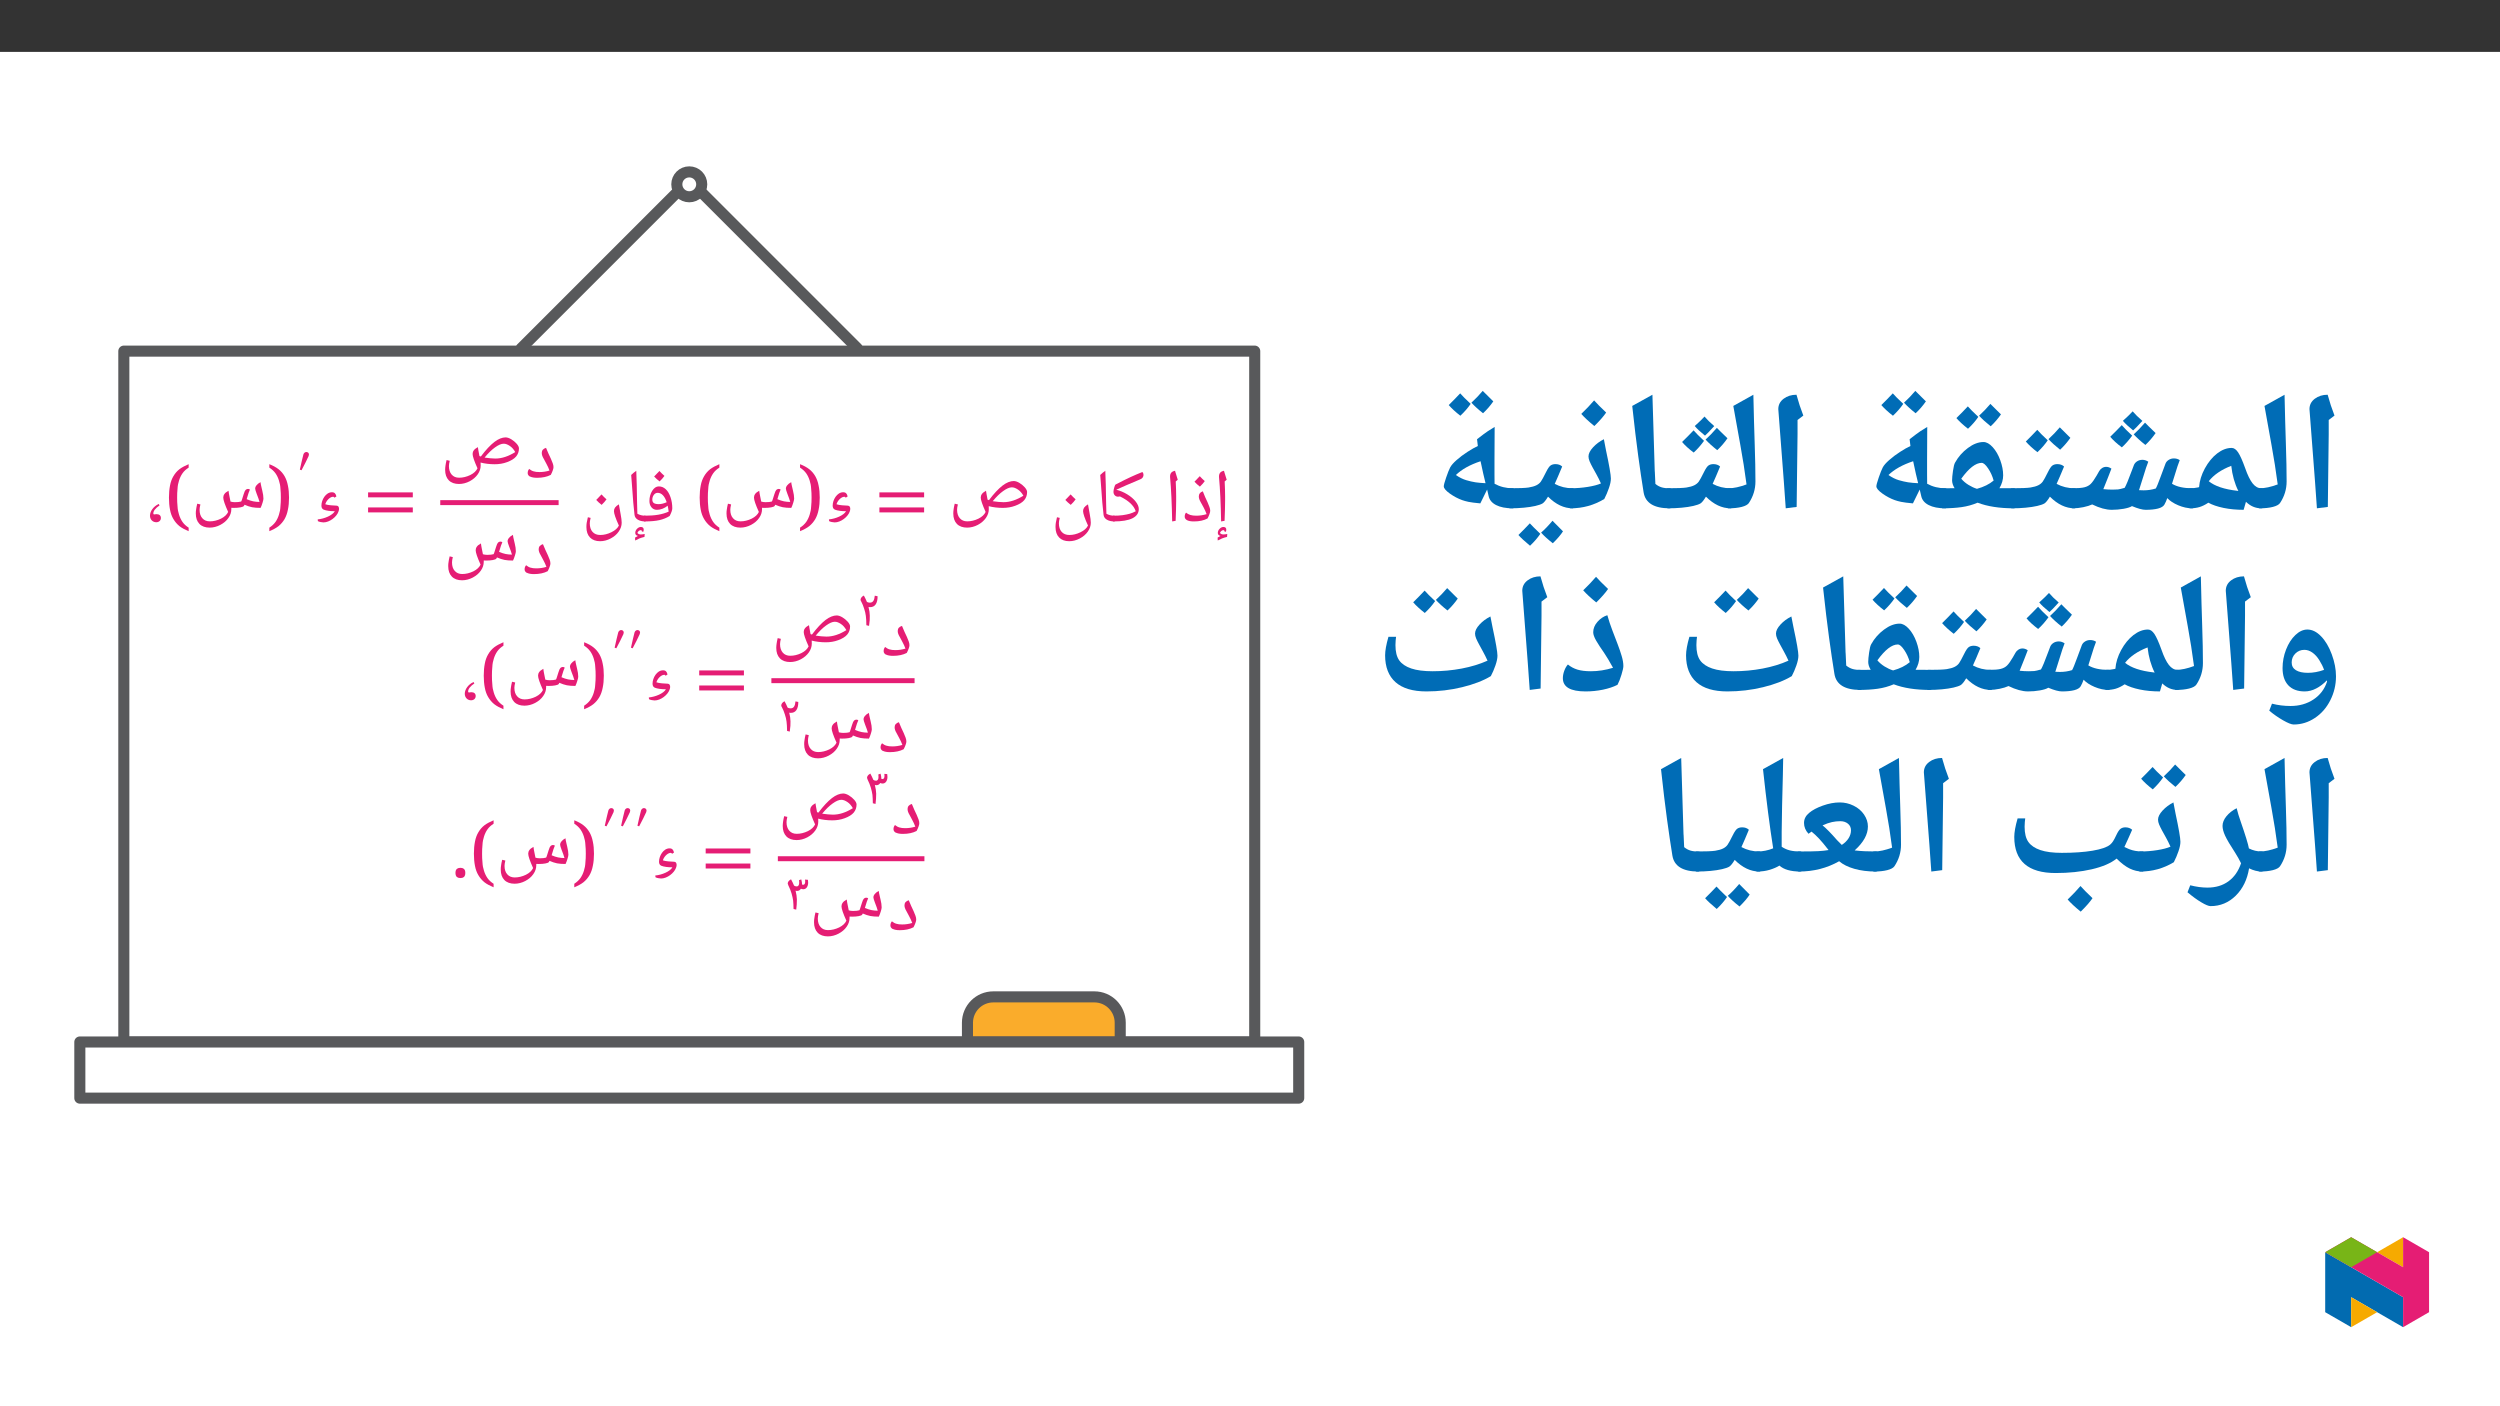 ﻿<?xml version="1.0" encoding="utf-8"?>
<svg xmlns="http://www.w3.org/2000/svg" xmlns:xlink="http://www.w3.org/1999/xlink" viewBox="0 0 960 540" version="1.1">
  <rect x="0" y="0" width="960" height="540" fill="#333333" stroke="none"/>
  <defs>
    <g>
      <symbol overflow="visible" id="glyph0-0">
        <path style="stroke:none;" d="M 1.438 0 L 1.438 -20.703 L 13.062 -20.703 L 13.062 0 Z M 2.844 -1.391 L 11.656 -1.391 L 11.656 -19.312 L 2.844 -19.312 Z M 2.844 -1.391 " />
      </symbol>
      <symbol overflow="visible" id="glyph0-1">
        <path style="stroke:none;" d="M 4.562 -9.656 L 4.562 -7.844 C 4.562 -5.977 4.492 -3.441 4.359 -0.234 L 3.031 0 C 2.906 -6.781 2.641 -12.406 2.234 -16.875 L 2.219 -17.25 C 2.219 -17.863 2.367 -18.352 2.672 -18.719 C 2.984 -19.082 3.473 -19.328 4.141 -19.453 C 4.16 -19.328 4.188 -19.211 4.219 -19.109 C 4.25 -19.004 4.566 -17.973 5.172 -16.016 L 4.391 -15.344 L 4.406 -15.203 C 4.508 -13.129 4.562 -11.281 4.562 -9.656 Z M 3.547 -20.875 Z M 3.812 1.5 Z M 4.281 3.828 L 4.312 3.688 C 4.312 3.602 4.273 3.523 4.203 3.453 C 4.129 3.379 4.047 3.344 3.953 3.344 C 3.648 3.344 3.367 3.445 3.109 3.656 C 2.859 3.875 2.688 4.129 2.594 4.422 C 2.883 4.805 3.32 5 3.906 5 C 4.332 5 4.828 4.938 5.391 4.812 L 5.312 5.938 C 4.477 6.145 3.832 6.344 3.375 6.531 C 2.926 6.719 2.379 6.984 1.734 7.328 L 1.688 6.203 L 2.812 5.562 C 2.113 5.414 1.766 5.031 1.766 4.406 C 1.766 3.832 1.992 3.305 2.453 2.828 C 2.922 2.359 3.406 2.125 3.906 2.125 C 4.645 2.125 5.016 2.477 5.016 3.188 C 5.016 3.438 4.957 3.703 4.844 3.984 Z M 3.453 1.703 Z M 3.953 6.906 Z M 3.953 6.906 " />
      </symbol>
      <symbol overflow="visible" id="glyph0-2">
        <path style="stroke:none;" d="M 4.531 0 C 3.352 0 2.469 -0.16 1.875 -0.484 C 1.281 -0.805 0.984 -1.258 0.984 -1.844 C 0.984 -2.469 1.156 -2.977 1.5 -3.375 C 1.977 -2.977 2.523 -2.68 3.141 -2.484 C 3.766 -2.297 4.535 -2.203 5.453 -2.203 C 6.734 -2.203 8.047 -2.398 9.391 -2.797 C 9.086 -3.66 8.688 -4.551 8.188 -5.469 L 7.188 -7.281 C 6.895 -7.789 6.691 -8.219 6.578 -8.562 C 6.461 -8.914 6.406 -9.27 6.406 -9.625 C 6.406 -10.57 6.914 -11.219 7.938 -11.562 C 8.227 -10.758 8.535 -10.004 8.859 -9.297 C 9.191 -8.586 9.5 -7.922 9.781 -7.297 C 10.062 -6.672 10.297 -6.086 10.484 -5.547 C 10.68 -5.016 10.781 -4.523 10.781 -4.078 C 10.781 -3.797 10.688 -3.383 10.5 -2.844 C 10.32 -2.312 10.07 -1.742 9.75 -1.141 C 8.344 -0.379 6.602 0 4.531 0 Z M 6.344 -12.969 Z M 6.219 0.844 Z M 6.219 1.5 Z M 8.688 -15.484 C 8.238 -14.828 7.613 -14.117 6.812 -13.359 C 5.957 -14.035 5.266 -14.664 4.734 -15.25 C 5.723 -16.238 6.398 -16.945 6.766 -17.375 C 7.379 -16.695 8.02 -16.066 8.688 -15.484 Z M 6.812 -13.078 Z M 6.766 -18.078 Z M 6.766 -18.078 " />
      </symbol>
      <symbol overflow="visible" id="glyph0-3">
        <path style="stroke:none;" d="M 4.562 -9.656 L 4.562 -7.844 C 4.562 -5.977 4.492 -3.441 4.359 -0.234 L 3.031 0 C 2.906 -6.781 2.641 -12.406 2.234 -16.875 L 2.219 -17.25 C 2.219 -17.863 2.367 -18.352 2.672 -18.719 C 2.984 -19.082 3.473 -19.328 4.141 -19.453 C 4.16 -19.328 4.188 -19.211 4.219 -19.109 C 4.25 -19.004 4.566 -17.973 5.172 -16.016 L 4.391 -15.344 L 4.406 -15.203 C 4.508 -13.129 4.562 -11.281 4.562 -9.656 Z M 3.547 -20.875 Z M 3.812 1.5 Z M 3.812 1.5 " />
      </symbol>
      <symbol overflow="visible" id="glyph0-4">
        <path style="stroke:none;" d="M 0 0 C -0.156 0 -0.234 -0.078 -0.234 -0.234 L -0.234 -1.969 C -0.234 -2.125 -0.156 -2.203 0 -2.203 C 1.332 -2.203 2.504 -2.27 3.516 -2.406 C 4.523 -2.551 5.41 -2.727 6.172 -2.938 C 6.941 -3.156 7.734 -3.477 8.547 -3.906 C 8.203 -4.977 7.535 -5.984 6.547 -6.922 C 5.566 -7.867 4.219 -8.758 2.5 -9.594 C 2.27 -9.531 2.023 -9.5 1.766 -9.5 C 1.254 -9.5 0.832 -9.676 0.5 -10.031 C 0.164 -10.383 0 -10.836 0 -11.391 C 0 -11.805 0.098 -12.359 0.297 -13.047 C 0.504 -13.734 0.66 -14.102 0.766 -14.156 C 3.336 -15.488 5.312 -16.469 6.688 -17.094 C 8.062 -17.727 9.523 -18.352 11.078 -18.969 C 11.367 -18.719 11.516 -18.352 11.516 -17.875 L 11.5 -17.609 C 11.406 -16.941 11 -16.461 10.281 -16.172 C 6.32 -14.516 3.25 -13.18 1.062 -12.172 C 2.531 -11.816 3.938 -11.227 5.281 -10.406 C 6.633 -9.582 7.711 -8.66 8.516 -7.641 C 9.316 -6.617 9.719 -5.66 9.719 -4.766 C 9.719 -3.211 8.91 -2.031 7.297 -1.219 C 5.691 -0.406 3.258 0 0 0 Z M 1.422 -16.703 Z M 5.672 0.844 Z M 5.672 1.5 Z M 5.672 1.5 " />
      </symbol>
      <symbol overflow="visible" id="glyph0-5">
        <path style="stroke:none;" d="M 7.828 -1.969 L 7.828 -0.234 C 7.828 -0.078 7.75 0 7.594 0 C 6.445 0 5.5 -0.223 4.75 -0.672 C 4 -1.117 3.578 -1.734 3.484 -2.516 C 3.172 -4.992 2.844 -8.812 2.5 -13.969 L 2.203 -17.844 C 2.742 -18.383 3.395 -18.922 4.156 -19.453 C 4.289 -16.504 4.395 -12.336 4.469 -6.953 L 4.578 -2.953 C 5.484 -2.453 6.488 -2.203 7.594 -2.203 C 7.75 -2.203 7.828 -2.125 7.828 -1.969 Z M 3.281 -20.875 Z M 5.031 1.5 Z M 5.031 1.5 " />
      </symbol>
      <symbol overflow="visible" id="glyph0-6">
        <path style="stroke:none;" d="M 7.219 7.594 C 5.57 7.594 4.285 7.117 3.359 6.172 C 2.43 5.223 1.969 3.879 1.969 2.141 C 1.969 1.578 2.004 1.047 2.078 0.547 C 2.148 0.055 2.301 -0.66 2.531 -1.609 L 3.594 -1.359 C 3.375 -0.504 3.266 0.18 3.266 0.703 C 3.266 2.117 3.617 3.223 4.328 4.016 C 5.035 4.805 6.023 5.203 7.297 5.203 C 8.723 5.203 10.148 4.848 11.578 4.141 C 13.004 3.441 13.957 2.586 14.438 1.578 C 13.176 -1.191 12.547 -3.039 12.547 -3.969 C 12.547 -4.469 12.688 -4.922 12.969 -5.328 C 13.25 -5.734 13.738 -6.145 14.438 -6.562 C 14.531 -5.875 14.754 -4.617 15.109 -2.797 C 15.379 -1.41 15.516 -0.316 15.516 0.484 C 15.516 1.672 15.133 2.805 14.375 3.891 C 13.625 4.973 12.594 5.859 11.281 6.547 C 9.969 7.242 8.613 7.594 7.219 7.594 Z M 7.625 -6.562 Z M 0.969 7.609 Z M 7.641 9 Z M 9.688 -8.484 C 9.238 -7.828 8.613 -7.117 7.812 -6.359 C 6.957 -7.035 6.266 -7.664 5.734 -8.25 C 6.723 -9.238 7.398 -9.945 7.766 -10.375 C 8.379 -9.695 9.02 -9.066 9.688 -8.484 Z M 7.812 -6.078 Z M 7.766 -11.078 Z M 7.766 -11.078 " />
      </symbol>
      <symbol overflow="visible" id="glyph0-7">
        <path style="stroke:none;" d="M 9.312 -3.766 C 9.219 -4.555 9.086 -5.316 8.922 -6.047 C 8.336 -5.547 7.68 -5.156 6.953 -4.875 C 6.234 -4.594 5.516 -4.453 4.797 -4.453 C 3.953 -4.453 3.258 -4.77 2.719 -5.406 C 2.188 -6.051 1.922 -6.859 1.922 -7.828 C 1.922 -9.305 2.273 -10.613 2.984 -11.75 C 3.703 -12.883 4.547 -13.453 5.516 -13.453 C 6.523 -13.453 7.414 -13.094 8.188 -12.375 C 8.957 -11.656 9.566 -10.633 10.016 -9.312 C 10.473 -7.988 10.703 -6.566 10.703 -5.047 C 10.703 -4.379 10.363 -3.395 9.688 -2.094 C 8.52 -1.363 7.207 -0.832 5.75 -0.5 C 4.289 -0.164 2.383 0 0.031 0 C -0.145 0 -0.234 -0.086 -0.234 -0.266 L -0.234 -1.938 C -0.234 -2.113 -0.145 -2.203 0.031 -2.203 C 2.113 -2.203 3.875 -2.328 5.312 -2.578 C 6.758 -2.828 8.094 -3.223 9.312 -3.766 Z M 5.078 -10.984 C 4.492 -10.984 4.004 -10.719 3.609 -10.188 C 3.223 -9.656 3.031 -9.055 3.031 -8.391 C 3.031 -7.785 3.223 -7.344 3.609 -7.062 C 4.004 -6.781 4.633 -6.641 5.5 -6.641 C 6.438 -6.641 7.453 -6.883 8.547 -7.375 C 8.172 -8.551 7.688 -9.445 7.094 -10.062 C 6.508 -10.676 5.836 -10.984 5.078 -10.984 Z M 5.688 -14.875 Z M 6.578 0.844 Z M 6.578 1.5 Z M 7.688 -17.484 C 7.238 -16.828 6.613 -16.117 5.812 -15.359 C 4.957 -16.035 4.266 -16.664 3.734 -17.25 C 4.723 -18.238 5.398 -18.945 5.766 -19.375 C 6.379 -18.695 7.02 -18.066 7.688 -17.484 Z M 5.812 -15.078 Z M 5.766 -20.078 Z M 5.766 -20.078 " />
      </symbol>
      <symbol overflow="visible" id="glyph0-8">
        <path style="stroke:none;" d="M 7.828 -1.969 L 7.828 -0.234 C 7.828 -0.078 7.75 0 7.594 0 C 6.445 0 5.5 -0.223 4.75 -0.672 C 4 -1.117 3.578 -1.734 3.484 -2.516 C 3.172 -4.992 2.844 -8.812 2.5 -13.969 L 2.203 -17.844 C 2.742 -18.383 3.395 -18.922 4.156 -19.453 C 4.289 -16.504 4.395 -12.336 4.469 -6.953 L 4.578 -2.953 C 5.484 -2.453 6.488 -2.203 7.594 -2.203 C 7.75 -2.203 7.828 -2.125 7.828 -1.969 Z M 3.281 -20.875 Z M 5.031 1.5 Z M 6.281 3.828 L 6.312 3.688 C 6.312 3.602 6.273 3.523 6.203 3.453 C 6.129 3.379 6.047 3.344 5.953 3.344 C 5.648 3.344 5.367 3.445 5.109 3.656 C 4.859 3.875 4.688 4.129 4.594 4.422 C 4.883 4.805 5.32 5 5.906 5 C 6.332 5 6.828 4.938 7.391 4.812 L 7.312 5.938 C 6.477 6.145 5.832 6.344 5.375 6.531 C 4.926 6.719 4.379 6.984 3.734 7.328 L 3.688 6.203 L 4.812 5.562 C 4.113 5.414 3.766 5.031 3.766 4.406 C 3.766 3.832 3.992 3.305 4.453 2.828 C 4.922 2.359 5.406 2.125 5.906 2.125 C 6.645 2.125 7.016 2.477 7.016 3.188 C 7.016 3.438 6.957 3.703 6.844 3.984 Z M 5.453 1.703 Z M 5.953 6.906 Z M 5.953 6.906 " />
      </symbol>
      <symbol overflow="visible" id="glyph1-0">
        <path style="stroke:none;" d="M 7.281 0 L 7.281 -19.766 L -0.094 -19.766 L -0.094 0 Z M 5.312 -1.938 L 1.969 -1.938 L 1.969 -17.859 L 5.234 -17.859 L 5.234 -1.938 Z M 5.312 -1.938 " />
      </symbol>
      <symbol overflow="visible" id="glyph1-1">
        <path style="stroke:none;" d="M 7.188 2.375 C 8.578 2.375 10 2.016 11.297 1.328 C 12.594 0.641 13.641 -0.266 14.391 -1.328 C 15.141 -2.391 15.516 -3.531 15.516 -4.703 C 15.516 -5.078 15.484 -5.484 15.484 -5.859 C 17.109 -5.438 18.953 -5.203 20.891 -5.203 C 22.562 -5.203 24.156 -5.453 25.656 -6.016 C 27.156 -6.562 28.375 -7.281 29.125 -8.172 C 29.875 -9.078 30.219 -10.109 30.219 -11.297 C 30.219 -11.781 29.938 -12.391 29.359 -13.062 C 28.781 -13.719 28.078 -14.297 27.266 -14.797 C 26.469 -15.281 25.688 -15.516 25.078 -15.516 C 23.812 -15.516 22.297 -14.938 20.766 -13.75 C 19.234 -12.562 17.484 -10.719 15.578 -8.172 L 15.484 -8.203 L 15.047 -8.344 C 14.703 -10.047 14.531 -11.188 14.438 -11.781 C 13.609 -11.328 13.141 -10.922 12.859 -10.516 C 12.562 -10.109 12.422 -9.656 12.422 -9.156 C 12.422 -8.234 13.062 -6.391 14.297 -3.641 C 13.812 -2.625 12.938 -1.766 11.531 -1.062 C 10.109 -0.375 8.672 -0.031 7.25 -0.031 C 6.016 -0.031 5.078 -0.438 4.391 -1.219 C 3.703 -2 3.328 -3.094 3.328 -4.5 C 3.328 -5.031 3.438 -5.719 3.641 -6.531 L 2.422 -6.812 C 2.203 -5.859 2.047 -5.109 2 -4.625 C 1.938 -4.125 1.875 -3.609 1.875 -3.062 C 1.875 -1.328 2.344 0 3.266 0.953 C 4.188 1.906 5.547 2.375 7.188 2.375 Z M 21.141 -7.391 C 19.969 -7.391 18.578 -7.547 17.016 -7.766 C 18.406 -9.453 19.734 -10.75 21.031 -11.672 C 22.328 -12.594 23.406 -13.094 24.359 -13.094 C 25.141 -13.094 25.859 -12.797 26.688 -12.25 C 27.531 -11.703 28.219 -10.891 28.797 -9.875 C 26.141 -8.234 23.656 -7.391 21.141 -7.391 Z M 21.141 -7.391 " />
      </symbol>
      <symbol overflow="visible" id="glyph1-2">
        <path style="stroke:none;" d="M 18.469 -9.25 L 18.469 -11.156 L 1.297 -11.156 L 1.297 -9.25 Z M 18.469 -3.469 L 18.469 -5.375 L 1.297 -5.375 L 1.297 -3.469 Z M 18.469 -3.469 " />
      </symbol>
      <symbol overflow="visible" id="glyph1-3">
        <path style="stroke:none;" d="M 8.516 -3.922 C 7.625 -2.344 4.531 -1.016 1.938 -0.781 L 2.016 -0.109 C 2.453 0.172 3.672 0.375 4.156 0.375 C 6.531 0.375 9.188 -1.766 9.875 -3.672 C 10.203 -4.453 10.234 -5.234 9.906 -5.688 C 9.766 -5.922 9.422 -6.062 9.188 -6.062 C 8.125 -6.094 5.828 -6.219 4.859 -6.594 C 5.141 -7.766 6.469 -9.359 7.75 -9.469 C 8.062 -9.5 8.203 -9.391 8.406 -9.125 L 9.125 -9.594 C 8.875 -10.656 8.438 -11.203 7.391 -11.203 C 5.031 -11.203 3.375 -8.266 3.375 -6.125 C 3.375 -5.516 3.5 -4.859 4.219 -4.531 C 5.266 -4.109 6.844 -3.922 8.516 -3.922 Z M 8.516 -3.922 " />
      </symbol>
      <symbol overflow="visible" id="glyph1-4">
        <path style="stroke:none;" d="M 5.266 -9.156 C 5.266 -8 5.234 -6.875 5.109 -5.75 C 5.062 -4.625 4.859 -3.578 4.531 -2.578 C 4.219 -1.562 3.781 -0.641 3.203 0.203 C 2.594 1.047 1.812 1.766 0.844 2.391 L 0.844 3.75 C 2.25 3.172 3.438 2.547 4.391 1.797 C 5.344 1.016 6.094 0.109 6.703 -0.922 C 7.281 -1.938 7.719 -3.156 7.969 -4.5 C 8.266 -5.859 8.406 -7.422 8.406 -9.156 C 8.406 -10.891 8.266 -12.422 7.969 -13.781 C 7.719 -15.141 7.281 -16.328 6.703 -17.359 C 6.094 -18.406 5.344 -19.297 4.391 -20.047 C 3.438 -20.797 2.25 -21.438 0.844 -21.984 L 0.844 -20.656 C 1.812 -20.047 2.594 -19.328 3.203 -18.484 C 3.781 -17.656 4.219 -16.734 4.531 -15.719 C 4.859 -14.734 5.062 -13.688 5.109 -12.562 C 5.234 -11.438 5.266 -10.312 5.266 -9.156 Z M 5.266 -9.156 " />
      </symbol>
      <symbol overflow="visible" id="glyph1-5">
        <path style="stroke:none;" d="M 16.5 -5.203 C 17.453 -5.203 18.281 -5.266 19.016 -5.406 C 19.734 -5.547 20.219 -5.719 20.375 -5.984 L 20.594 -6.406 C 21.609 -5.953 22.594 -5.641 23.484 -5.453 C 24.391 -5.281 25.453 -5.203 26.75 -5.203 C 27.016 -5.75 27.266 -6.391 27.5 -7.172 C 27.734 -7.922 27.844 -8.438 27.844 -8.75 C 27.844 -9.188 27.797 -9.672 27.734 -10.172 C 27.625 -10.656 27.531 -11.188 27.422 -11.734 C 27.297 -12.25 27.188 -12.797 27.047 -13.344 C 26.891 -13.891 26.812 -14.469 26.719 -15.078 C 26 -14.703 25.547 -14.328 25.188 -13.875 C 24.844 -13.469 24.672 -13.031 24.672 -12.594 C 24.672 -12.281 24.875 -11.641 25.25 -10.625 C 25.766 -9.328 26.141 -8.266 26.344 -7.484 C 25.547 -7.484 24.734 -7.562 23.922 -7.719 C 23.172 -7.859 22.297 -8.172 21.406 -8.547 C 21.953 -10.484 22.391 -11.734 22.656 -12.25 C 22.453 -12.422 22.156 -12.484 21.906 -12.484 C 21.703 -12.484 21.406 -12.422 21.141 -12.219 C 21.125 -12.219 20.859 -11.953 20.656 -11.562 C 20.453 -11.125 20.141 -10.109 19.641 -8.516 C 19.531 -8.141 19.422 -7.859 19.297 -7.656 C 18.781 -7.484 17.906 -7.391 16.844 -7.391 C 16.266 -7.391 15.688 -7.484 15.203 -7.625 L 14.766 -9.797 C 14.625 -10.406 14.531 -11.062 14.438 -11.781 C 13.609 -11.328 13.109 -10.922 12.859 -10.516 C 12.562 -10.109 12.422 -9.656 12.422 -9.156 C 12.422 -8.234 13.062 -6.391 14.297 -3.641 C 13.812 -2.625 12.938 -1.766 11.531 -1.062 C 10.109 -0.375 8.672 -0.031 7.25 -0.031 C 6.016 -0.031 5.078 -0.438 4.391 -1.219 C 3.672 -2 3.328 -3.094 3.328 -4.5 C 3.328 -5.031 3.438 -5.719 3.641 -6.531 L 2.422 -6.812 C 2.203 -5.859 2.047 -5.141 2 -4.625 C 1.906 -4.156 1.875 -3.609 1.875 -3.062 C 1.875 -1.328 2.344 0 3.266 0.953 C 4.188 1.906 5.547 2.375 7.188 2.375 C 8.578 2.375 10 2.016 11.297 1.328 C 12.594 0.641 13.641 -0.234 14.391 -1.328 C 15.141 -2.375 15.516 -3.531 15.516 -4.703 L 15.516 -5.234 Z M 16.5 -5.203 " />
      </symbol>
      <symbol overflow="visible" id="glyph1-6">
        <path style="stroke:none;" d="M 4.703 -9.156 C 4.703 -10.312 4.734 -11.438 4.859 -12.562 C 4.906 -13.688 5.109 -14.734 5.438 -15.719 C 5.75 -16.734 6.188 -17.656 6.766 -18.484 C 7.359 -19.328 8.141 -20.047 9.125 -20.656 L 9.125 -21.984 C 7.75 -21.406 6.531 -20.766 5.578 -20.047 C 4.625 -19.297 3.875 -18.406 3.266 -17.359 C 2.656 -16.328 2.219 -15.141 1.969 -13.781 C 1.703 -12.422 1.562 -10.891 1.562 -9.156 C 1.562 -7.422 1.703 -5.859 1.969 -4.5 C 2.219 -3.156 2.656 -1.938 3.266 -0.922 C 3.875 0.109 4.625 1.016 5.578 1.797 C 6.531 2.547 7.75 3.172 9.125 3.75 L 9.125 2.391 C 8.141 1.766 7.359 1.047 6.766 0.203 C 6.188 -0.641 5.75 -1.562 5.438 -2.578 C 5.109 -3.578 4.906 -4.625 4.859 -5.75 C 4.734 -6.875 4.703 -8 4.703 -9.156 Z M 4.703 -9.156 " />
      </symbol>
      <symbol overflow="visible" id="glyph1-7">
        <path style="stroke:none;" d="M 4.828 -6.703 C 2.828 -5.75 1.5 -3.922 1.5 -2.203 C 1.5 -0.688 2.594 0.312 3.906 0.312 C 4.938 0.312 5.688 -0.344 5.688 -1.328 C 5.688 -2.312 5.031 -2.797 3.953 -2.797 C 3.641 -2.797 3.344 -2.688 3.125 -2.688 C 2.891 -2.688 2.781 -2.859 2.781 -3.062 C 2.781 -4.016 3.578 -5.078 5.172 -6.156 L 4.859 -6.703 Z M 4.828 -6.703 " />
      </symbol>
      <symbol overflow="visible" id="glyph1-8">
        <path style="stroke:none;" d="M 1.703 -1.766 C 1.703 -1.391 1.766 -1.094 1.844 -0.844 C 1.938 -0.578 2.078 -0.375 2.219 -0.234 C 2.391 -0.094 2.688 0.031 2.891 0.109 C 3.125 0.172 3.344 0.203 3.609 0.203 C 3.875 0.203 4.109 0.172 4.328 0.109 C 4.531 0.031 4.797 -0.094 4.969 -0.234 C 5.109 -0.375 5.266 -0.578 5.344 -0.844 C 5.438 -1.094 5.484 -1.391 5.484 -1.766 C 5.484 -2.141 5.438 -2.453 5.344 -2.719 C 5.266 -2.953 5.109 -3.156 4.969 -3.297 C 4.797 -3.438 4.531 -3.547 4.328 -3.641 C 4.109 -3.703 3.875 -3.734 3.609 -3.734 C 3.344 -3.734 3.125 -3.703 2.891 -3.641 C 2.688 -3.547 2.391 -3.438 2.219 -3.297 C 2.078 -3.156 1.938 -2.953 1.844 -2.719 C 1.766 -2.453 1.703 -2.141 1.703 -1.766 Z M 1.703 -1.766 " />
      </symbol>
      <symbol overflow="visible" id="glyph2-0">
        <path style="stroke:none;" d="M 7.281 0 L 7.281 -19.766 L -0.094 -19.766 L -0.094 0 Z M 5.312 -1.938 L 1.969 -1.938 L 1.969 -17.859 L 5.234 -17.859 L 5.234 -1.938 Z M 5.312 -1.938 " />
      </symbol>
      <symbol overflow="visible" id="glyph2-1">
        <path style="stroke:none;" d="M 5.547 0 C 7.594 0 9.391 -0.375 10.812 -1.125 C 11.125 -1.734 11.391 -2.312 11.562 -2.828 C 11.766 -3.375 11.844 -3.781 11.844 -4.078 C 11.844 -4.5 11.766 -5 11.562 -5.547 C 11.359 -6.062 11.125 -6.641 10.859 -7.281 C 10.578 -7.891 10.25 -8.547 9.938 -9.25 C 9.594 -9.969 9.281 -10.719 8.984 -11.5 C 7.922 -11.188 7.344 -10.547 7.344 -9.594 C 7.344 -9.219 7.391 -8.875 7.516 -8.516 C 7.625 -8.172 7.828 -7.75 8.125 -7.25 L 9.094 -5.438 C 9.594 -4.531 10 -3.641 10.312 -2.781 C 9.047 -2.391 7.75 -2.203 6.469 -2.203 C 5.578 -2.203 4.797 -2.281 4.188 -2.484 C 3.578 -2.656 3.094 -2.953 2.516 -3.406 C 2.109 -2.953 1.938 -2.422 1.938 -1.812 C 1.938 -1.25 2.219 -0.812 2.797 -0.469 L 2.891 -0.469 C 3.5 -0.172 4.359 0 5.547 0 Z M 5.547 0 " />
      </symbol>
      <symbol overflow="visible" id="glyph3-0">
        <path style="stroke:none;" d="M 5.172 -0.016 L 5.172 -13.875 L -0.141 -13.875 L -0.141 0 L 5.172 0 Z M 3.719 -1.391 L 1.453 -1.391 L 1.453 -12.5 L 3.578 -12.5 L 3.578 -1.391 Z M 3.719 -1.391 " />
      </symbol>
      <symbol overflow="visible" id="glyph3-1">
        <path style="stroke:none;" d="M 2.047 -8.141 C 2.828 -9.609 4.469 -12.812 4.75 -13.562 C 4.812 -13.703 4.875 -14.031 4.875 -14.172 C 4.875 -14.797 4.344 -15.109 3.875 -15.109 C 3.5 -15.109 2.953 -14.844 2.75 -14.188 C 2.531 -13.453 1.719 -9.906 1.375 -8.328 L 2.016 -8.109 Z M 2.047 -8.141 " />
      </symbol>
      <symbol overflow="visible" id="glyph3-2">
        <path style="stroke:none;" d="M 1.422 -10.031 C 1.422 -9.844 1.469 -9.672 1.578 -9.438 L 1.625 -9.422 C 2.141 -8.438 2.531 -7.484 2.812 -6.531 C 3.141 -5.578 3.344 -4.672 3.453 -3.781 C 3.578 -2.891 3.641 -1.703 3.656 -0.203 L 4.688 0.047 C 4.812 -0.938 4.891 -1.656 4.938 -2.156 C 4.953 -2.672 4.969 -3.25 4.969 -3.875 C 4.969 -4.828 4.797 -5.984 4.484 -7.203 C 4.562 -7.172 4.812 -7.141 5.031 -7.141 C 6.922 -7.109 7.969 -8.531 7.969 -11.328 L 6.891 -11.547 C 6.719 -9.719 6.188 -8.875 5.016 -8.875 C 4.75 -8.875 4.516 -8.922 4.281 -8.984 C 4.047 -9.031 3.922 -9.141 3.844 -9.203 C 3.516 -10.016 3.141 -10.781 2.688 -11.609 C 2.203 -11.344 1.922 -11.125 1.734 -10.844 C 1.562 -10.594 1.422 -10.297 1.422 -10.031 Z M 1.422 -10.031 " />
      </symbol>
      <symbol overflow="visible" id="glyph3-3">
        <path style="stroke:none;" d="M 1.422 -10.031 C 1.422 -9.844 1.516 -9.625 1.625 -9.422 L 1.578 -9.438 C 2.188 -8.203 2.625 -7.109 2.906 -6.125 C 3.188 -5.156 3.375 -4.25 3.5 -3.422 C 3.578 -2.594 3.641 -1.516 3.656 -0.203 L 4.688 0.047 C 4.859 -1.25 4.938 -2.547 4.938 -3.875 C 4.906 -4.875 4.75 -6 4.422 -7.281 L 4.312 -7.281 C 4.547 -7.172 4.797 -7.141 5.016 -7.141 C 5.344 -7.141 5.703 -7.219 5.938 -7.406 C 6.188 -7.562 6.375 -7.781 6.469 -7.984 C 6.672 -7.891 7.094 -7.781 7.406 -7.781 C 7.906 -7.781 8.391 -8 8.734 -8.469 C 9.062 -8.938 9.266 -9.562 9.266 -10.312 C 9.266 -10.594 9.234 -10.953 9.172 -11.406 L 8.062 -11.5 C 8.109 -11.344 8.125 -11.156 8.125 -10.891 C 8.125 -10.438 8.094 -10.109 7.953 -9.859 C 7.781 -9.625 7.656 -9.5 7.375 -9.5 C 7.219 -9.5 7.016 -9.547 6.922 -9.578 L 6.922 -9.719 C 6.922 -10.203 6.812 -10.797 6.625 -11.562 L 5.766 -11.281 C 5.797 -10.984 5.828 -10.672 5.828 -10.375 C 5.828 -9.859 5.766 -9.5 5.594 -9.266 C 5.391 -9 5.219 -8.875 4.828 -8.875 C 4.406 -8.875 4.109 -9 3.844 -9.203 C 3.516 -10.016 3.109 -10.797 2.688 -11.609 C 2.203 -11.328 1.922 -11.094 1.734 -10.844 C 1.562 -10.578 1.422 -10.297 1.422 -10.031 Z M 1.422 -10.031 " />
      </symbol>
      <symbol overflow="visible" id="glyph4-0">
        <path style="stroke:none;" d="M 6.125 -46.406 L 32.812 -46.406 L 32.812 0 L 6.125 0 Z M 9.422 -3.297 L 29.516 -3.297 L 29.516 -43.094 L 9.422 -43.094 Z M 9.422 -3.297 " />
      </symbol>
      <symbol overflow="visible" id="glyph4-1">
        <path style="stroke:none;" d="M 12.375 -29.047 L 12.031 -1.109 L 7.844 -0.578 L 7.109 -10.891 L 4.984 -38.656 C 4.984 -40.281 5.66 -41.609 7.016 -42.641 C 8.367 -43.672 10.02 -44.188 11.969 -44.188 C 12.707 -41.445 13.582 -38.781 14.594 -36.188 L 12.375 -34.5 Z M 9.203 -47.359 Z M 9.812 3.75 Z M 9.812 3.75 " />
      </symbol>
      <symbol overflow="visible" id="glyph4-2">
        <path style="stroke:none;" d="M 1.781 -39.891 L 9.484 -44.188 C 9.641 -37.031 9.812 -30.688 10 -25.156 C 10.188 -19.625 10.281 -14.867 10.281 -10.891 C 10.281 -7.898 9.438 -5.141 7.75 -2.609 C 7.32 -1.973 6.398 -1.473 4.984 -1.109 C 3.566 -0.754 1.906 -0.578 0 -0.578 C -0.363 -0.578 -0.547 -0.754 -0.547 -1.109 L -0.547 -7.75 C -0.547 -8.102 -0.363 -8.281 0 -8.281 C 1.945 -8.281 4.234 -8.77 6.859 -9.75 C 6.516 -12.301 6.148 -14.828 5.766 -17.328 C 5.391 -19.828 4.062 -27.348 1.781 -39.891 Z M 5.141 -47.359 Z M 7.484 3.75 Z M 7.484 3.75 " />
      </symbol>
      <symbol overflow="visible" id="glyph4-3">
        <path style="stroke:none;" d="M 27.969 -1.266 C 27.969 -0.805 27.723 -0.578 27.234 -0.578 C 25.055 -0.578 23.109 -1.41 21.391 -3.078 L 20.5 0 C 17.727 0 15.148 -0.242 12.766 -0.734 C 10.391 -1.234 8.453 -1.898 6.953 -2.734 C 5.742 -1.93 4.598 -1.367 3.516 -1.047 C 2.441 -0.734 1.27 -0.578 0 -0.578 C -0.363 -0.578 -0.547 -0.754 -0.547 -1.109 L -0.547 -7.75 C -0.547 -8.102 -0.363 -8.281 0 -8.281 C 0.969 -8.281 1.953 -8.383 2.953 -8.594 L 3.391 -8.703 C 3.566 -11.086 4.305 -13.484 5.609 -15.891 C 6.922 -18.305 8.492 -20.223 10.328 -21.641 C 12.16 -23.055 14.02 -23.766 15.906 -23.766 C 16.789 -23.766 17.613 -23.195 18.375 -22.062 C 19.133 -20.938 20.035 -18.926 21.078 -16.031 C 22.004 -13.363 22.957 -11.406 23.938 -10.156 C 24.926 -8.906 26.023 -8.281 27.234 -8.281 C 27.723 -8.281 27.969 -8.07 27.969 -7.656 Z M 15.75 -16.891 C 11.938 -15.422 9.055 -13.453 7.109 -10.984 C 9.41 -9.098 13.07 -7.867 18.094 -7.297 L 18.469 -7.234 C 17.051 -10.066 16.145 -13.285 15.75 -16.891 Z M 13.297 -28.531 Z M 15.391 3.75 Z M 15.391 3.75 " />
      </symbol>
      <symbol overflow="visible" id="glyph4-4">
        <path style="stroke:none;" d="M 12.859 -16.5 C 13.535 -16.5 14.203 -16.27 14.859 -15.812 L 13.516 -12.344 L 11.75 -7.938 C 12.926 -7.812 14.109 -7.75 15.297 -7.75 C 16.16 -7.75 16.852 -7.773 17.375 -7.828 C 17.895 -7.879 18.75 -8.082 19.938 -8.438 C 20.5 -9.375 21.414 -11.578 22.688 -15.047 L 23.516 -17.234 C 23.754 -17.785 24.148 -18.242 24.703 -18.609 C 25.266 -18.984 25.938 -19.18 26.719 -19.203 C 27.551 -19.203 28.316 -18.957 29.016 -18.469 C 28.523 -17.281 27.898 -15.422 27.141 -12.891 L 25.453 -7.547 L 27.234 -7.484 C 28.879 -7.484 30.43 -7.719 31.891 -8.188 C 32.254 -8.781 32.867 -10.27 33.734 -12.656 L 35.641 -17.781 C 35.867 -18.344 36.273 -18.805 36.859 -19.172 C 37.441 -19.547 38.113 -19.734 38.875 -19.734 C 39.707 -19.734 40.445 -19.516 41.094 -19.078 C 40.594 -17.848 39.953 -15.93 39.172 -13.328 L 38.125 -10 C 40.02 -8.852 42.598 -8.281 45.859 -8.281 C 46.223 -8.281 46.406 -8.102 46.406 -7.75 L 46.406 -1.109 C 46.406 -0.754 46.223 -0.578 45.859 -0.578 C 44.129 -0.578 42.352 -0.961 40.531 -1.734 C 38.707 -2.504 37.301 -3.426 36.312 -4.5 C 35.969 -3.508 35.598 -2.676 35.203 -2 C 34.816 -1.32 34 -0.816 32.75 -0.484 C 31.5 -0.16 29.914 0 28 0 C 26.77 0 25.02 -0.473 22.75 -1.422 C 22.113 -1.004 21.039 -0.66 19.531 -0.391 C 18.02 -0.129 16.504 0 14.984 0 C 12.805 0 10.305 -0.688 7.484 -2.062 C 6.598 -1.656 5.469 -1.305 4.094 -1.016 C 2.719 -0.723 1.352 -0.578 0 -0.578 C -0.363 -0.578 -0.547 -0.754 -0.547 -1.109 L -0.547 -7.75 C -0.547 -8.102 -0.363 -8.281 0 -8.281 C 1.969 -8.281 3.453 -8.398 4.453 -8.641 C 5.461 -8.891 6.281 -9.32 6.906 -9.938 C 7.531 -10.551 8.273 -11.598 9.141 -13.078 L 10.156 -14.859 C 10.406 -15.316 10.77 -15.703 11.25 -16.016 C 11.727 -16.336 12.266 -16.5 12.859 -16.5 Z M 23.391 -24.281 Z M 21.938 3.75 Z M 22.828 -28.484 C 21.555 -26.723 20.234 -25.223 18.859 -23.984 C 16.973 -25.398 15.488 -26.754 14.406 -28.047 L 16.734 -30.359 L 18.828 -32.516 C 19.586 -31.609 20.922 -30.266 22.828 -28.484 Z M 31.828 -29.469 C 30.711 -27.844 29.406 -26.32 27.906 -24.906 C 26.102 -26.32 24.609 -27.676 23.422 -28.969 C 24.734 -30.145 26.18 -31.645 27.766 -33.469 C 28.297 -32.895 29.648 -31.562 31.828 -29.469 Z M 26.75 -34.141 C 24.938 -32.148 23.754 -30.93 23.203 -30.484 C 21.398 -31.941 20.086 -33.172 19.266 -34.172 C 21.047 -35.773 22.297 -36.988 23.016 -37.812 C 23.961 -36.695 25.207 -35.473 26.75 -34.141 Z M 23.016 -39.406 Z M 23.297 -24.578 Z M 23.297 -24.578 " />
      </symbol>
      <symbol overflow="visible" id="glyph4-5">
        <path style="stroke:none;" d="M 0 -0.578 C -0.363 -0.578 -0.547 -0.754 -0.547 -1.109 L -0.547 -7.75 C -0.547 -8.102 -0.363 -8.281 0 -8.281 C 3.488 -8.281 5.852 -8.375 7.094 -8.562 C 8.332 -8.758 9.332 -9.047 10.094 -9.422 C 10.852 -9.805 11.43 -10.285 11.828 -10.859 C 12.234 -11.43 12.883 -12.625 13.781 -14.438 C 14.477 -15.852 15.078 -16.723 15.578 -17.047 C 16.086 -17.379 16.703 -17.547 17.422 -17.547 C 18.484 -17.547 19.344 -17.238 20 -16.625 C 18.832 -13.789 17.879 -11.57 17.141 -9.969 C 19.211 -8.844 21.5 -8.281 24 -8.281 C 24.352 -8.281 24.531 -8.102 24.531 -7.75 L 24.531 -1.109 C 24.531 -0.754 24.352 -0.578 24 -0.578 C 20.695 -0.578 17.551 -2.066 14.562 -5.047 C 13.719 -3.648 13.016 -2.781 12.453 -2.438 C 11.891 -2.102 10.969 -1.785 9.688 -1.484 C 8.414 -1.191 6.938 -0.969 5.25 -0.812 C 3.57 -0.656 1.82 -0.578 0 -0.578 Z M 14.062 -22.344 Z M 12.281 3.75 Z M 13.734 -26.688 C 12.648 -25.102 11.328 -23.582 9.766 -22.125 C 7.898 -23.582 6.414 -24.945 5.312 -26.219 L 7.641 -28.562 L 9.703 -30.719 C 10.504 -29.789 11.848 -28.445 13.734 -26.688 Z M 22.422 -27.641 C 21.297 -26.016 19.984 -24.492 18.484 -23.078 C 16.691 -24.492 15.203 -25.848 14.016 -27.141 C 15.598 -28.598 17.047 -30.109 18.359 -31.672 C 19.141 -30.848 20.492 -29.504 22.422 -27.641 Z M 13.922 -33.266 Z M 13.891 -22.125 Z M 13.891 -22.125 " />
      </symbol>
      <symbol overflow="visible" id="glyph4-6">
        <path style="stroke:none;" d="M 0.062 -8.281 L 2.406 -8.281 L 4.609 -8.312 C 3.973 -9.352 3.656 -10.359 3.656 -11.328 C 3.656 -12.172 3.77 -13.383 4 -14.969 C 4.227 -16.562 4.492 -17.613 4.797 -18.125 C 6.023 -20.344 7.664 -22.211 9.719 -23.734 C 11.77 -25.266 13.766 -26.031 15.703 -26.031 C 16.867 -26.031 18.051 -25.375 19.25 -24.062 C 20.445 -22.75 21.414 -21.078 22.156 -19.047 C 22.895 -17.016 23.266 -15.078 23.266 -13.234 C 23.266 -11.586 22.789 -9.945 21.844 -8.312 L 22.281 -8.312 L 27.359 -8.281 C 27.711 -8.281 27.891 -8.102 27.891 -7.75 L 27.891 -1.109 C 27.891 -0.754 27.711 -0.578 27.359 -0.578 C 21.859 -0.578 17.223 -1.297 13.453 -2.734 C 11.484 -1.898 9.438 -1.332 7.312 -1.031 C 5.188 -0.727 2.77 -0.578 0.062 -0.578 C -0.344 -0.578 -0.547 -0.773 -0.547 -1.172 L -0.547 -7.688 C -0.547 -8.082 -0.344 -8.281 0.062 -8.281 Z M 19.609 -11.234 C 19.148 -12.93 18.441 -14.488 17.484 -15.906 C 16.535 -17.32 15.711 -18.031 15.016 -18.031 C 12.723 -18.031 10.109 -16 7.172 -11.938 C 7.93 -11.039 8.852 -10.254 9.938 -9.578 C 11.031 -8.898 12.117 -8.395 13.203 -8.062 C 15.828 -8.781 17.961 -9.836 19.609 -11.234 Z M 13.609 -30.781 Z M 13.234 3.75 Z M 13.734 -35.688 C 12.648 -34.102 11.328 -32.582 9.766 -31.125 C 7.898 -32.582 6.414 -33.945 5.312 -35.219 L 7.641 -37.562 L 9.703 -39.719 C 10.504 -38.789 11.848 -37.445 13.734 -35.688 Z M 22.422 -36.641 C 21.297 -35.016 19.984 -33.492 18.484 -32.078 C 16.691 -33.492 15.203 -34.848 14.016 -36.141 C 15.598 -37.598 17.047 -39.109 18.359 -40.672 C 19.141 -39.848 20.492 -38.504 22.422 -36.641 Z M 13.922 -42.266 Z M 13.891 -31.125 Z M 13.891 -31.125 " />
      </symbol>
      <symbol overflow="visible" id="glyph4-7">
        <path style="stroke:none;" d="M 21.438 -2.469 C 19.32 -2.664 17.801 -2.863 16.875 -3.062 C 15.957 -3.258 15.16 -3.477 14.484 -3.719 C 12.879 -4.289 11.297 -5.129 9.734 -6.234 C 8.18 -7.348 7.406 -8.273 7.406 -9.016 C 7.406 -9.504 7.707 -10.629 8.312 -12.391 C 8.914 -14.16 9.43 -15.457 9.859 -16.281 C 10.297 -17.102 11.117 -18.047 12.328 -19.109 C 13.535 -20.18 14.922 -21.223 16.484 -22.234 C 18.055 -23.254 19.391 -24.008 20.484 -24.5 L 20.172 -27.109 C 22.016 -28.547 23.379 -29.562 24.266 -30.156 C 25.148 -30.75 26.039 -31.305 26.938 -31.828 L 26.875 -18.859 L 26.875 -13.672 L 26.906 -10 C 29.02 -8.852 31.332 -8.281 33.844 -8.281 C 34.207 -8.281 34.391 -8.102 34.391 -7.75 L 34.391 -1.109 C 34.391 -0.754 34.207 -0.578 33.844 -0.578 C 31.227 -0.578 29.109 -0.992 27.484 -1.828 C 25.867 -2.66 24.91 -3.836 24.609 -5.359 L 24.047 -7.781 Z M 12.047 -13.359 C 13.398 -12.43 14.711 -11.773 15.984 -11.391 C 17.254 -11.016 18.453 -10.738 19.578 -10.562 C 20.711 -10.395 22 -10.281 23.438 -10.219 C 22.906 -12.289 22.27 -15.102 21.531 -18.656 C 17.445 -17.301 14.285 -15.535 12.047 -13.359 Z M 18.047 -35.953 Z M 22.844 3.75 Z M 17.734 -40.688 C 16.648 -39.102 15.328 -37.582 13.766 -36.125 C 11.898 -37.582 10.414 -38.945 9.312 -40.219 L 11.641 -42.562 L 13.703 -44.719 C 14.504 -43.789 15.848 -42.445 17.734 -40.688 Z M 26.422 -41.641 C 25.297 -40.016 23.984 -38.492 22.484 -37.078 C 20.691 -38.492 19.203 -39.848 18.016 -41.141 C 19.598 -42.598 21.047 -44.109 22.359 -45.672 C 23.141 -44.848 24.492 -43.504 26.422 -41.641 Z M 17.922 -47.266 Z M 17.891 -36.125 Z M 17.891 -36.125 " />
      </symbol>
      <symbol overflow="visible" id="glyph4-8">
        <path style="stroke:none;" d="M 0 -0.578 C -0.363 -0.578 -0.547 -0.754 -0.547 -1.109 L -0.547 -7.75 C -0.547 -8.102 -0.363 -8.281 0 -8.281 C 3.488 -8.281 5.852 -8.375 7.094 -8.562 C 8.332 -8.758 9.332 -9.047 10.094 -9.422 C 10.852 -9.805 11.43 -10.285 11.828 -10.859 C 12.234 -11.43 12.883 -12.625 13.781 -14.438 C 14.477 -15.852 15.078 -16.723 15.578 -17.047 C 16.086 -17.379 16.703 -17.547 17.422 -17.547 C 18.484 -17.547 19.344 -17.238 20 -16.625 C 18.832 -13.789 17.879 -11.57 17.141 -9.969 C 19.211 -8.844 21.5 -8.281 24 -8.281 C 24.352 -8.281 24.531 -8.102 24.531 -7.75 L 24.531 -1.109 C 24.531 -0.754 24.352 -0.578 24 -0.578 C 20.695 -0.578 17.551 -2.066 14.562 -5.047 C 13.719 -3.648 13.016 -2.781 12.453 -2.438 C 11.891 -2.102 10.969 -1.785 9.688 -1.484 C 8.414 -1.191 6.938 -0.969 5.25 -0.812 C 3.57 -0.656 1.82 -0.578 0 -0.578 Z M 14.062 -22.344 Z M 12.281 3.75 Z M 13.828 -26.484 C 12.555 -24.723 11.234 -23.223 9.859 -21.984 C 7.973 -23.398 6.488 -24.754 5.406 -26.047 L 7.734 -28.359 L 9.828 -30.516 C 10.586 -29.609 11.922 -28.266 13.828 -26.484 Z M 22.828 -27.469 C 21.711 -25.844 20.406 -24.32 18.906 -22.906 C 17.102 -24.32 15.609 -25.676 14.422 -26.969 C 15.734 -28.145 17.18 -29.645 18.766 -31.469 C 19.297 -30.895 20.648 -29.562 22.828 -27.469 Z M 17.75 -32.141 C 15.938 -30.148 14.754 -28.93 14.203 -28.484 C 12.398 -29.941 11.086 -31.172 10.266 -32.172 C 12.047 -33.773 13.297 -34.988 14.016 -35.812 C 14.961 -34.695 16.207 -33.473 17.75 -32.141 Z M 14.016 -37.406 Z M 14.297 -22.578 Z M 14.297 -22.578 " />
      </symbol>
      <symbol overflow="visible" id="glyph4-9">
        <path style="stroke:none;" d="M 19.844 -1.109 C 19.844 -0.754 19.66 -0.578 19.297 -0.578 C 13.305 -0.578 9.977 -2.633 9.312 -6.75 C 8.645 -10.863 7.957 -15.516 7.25 -20.703 C 6.539 -25.898 5.773 -32.297 4.953 -39.891 L 12.703 -44.188 L 13.609 -14.406 L 13.609 -15.047 L 13.844 -9.938 C 14.625 -9.301 15.445 -8.859 16.312 -8.609 C 17.176 -8.367 18.211 -8.25 19.422 -8.25 C 19.703 -8.25 19.844 -8.082 19.844 -7.75 Z M 8.312 -47.359 Z M 11.266 3.75 Z M 11.266 3.75 " />
      </symbol>
      <symbol overflow="visible" id="glyph4-10">
        <path style="stroke:none;" d="M 0 -0.578 C -0.363 -0.578 -0.547 -0.754 -0.547 -1.109 L -0.547 -7.75 C -0.547 -8.102 -0.363 -8.281 0 -8.281 C 2.156 -8.281 4.32 -8.453 6.5 -8.797 C 8.688 -9.148 10.379 -9.594 11.578 -10.125 C 11.016 -11.395 10.445 -12.539 9.875 -13.562 C 9.301 -14.594 8.785 -15.523 8.328 -16.359 C 7.879 -17.191 7.508 -17.945 7.219 -18.625 C 6.938 -19.301 6.797 -19.926 6.797 -20.5 C 6.797 -21.562 7.379 -22.727 8.547 -24 C 9.723 -25.27 11.109 -26.305 12.703 -27.109 L 13.516 -22.859 C 14.766 -17.035 15.391 -13.414 15.391 -12 C 15.391 -11 15.141 -9.781 14.641 -8.344 C 14.148 -6.906 13.555 -5.508 12.859 -4.156 C 8.922 -1.77 4.633 -0.578 0 -0.578 Z M 9.016 -31.859 Z M 8.25 3.75 Z M 13.578 -37.344 C 12.547 -35.844 11.035 -34.117 9.047 -32.172 C 6.91 -33.898 5.238 -35.453 4.031 -36.828 C 6.02 -38.754 7.66 -40.484 8.953 -42.016 C 9.879 -40.953 11.422 -39.395 13.578 -37.344 Z M 9.047 -31.531 Z M 8.984 -43.594 Z M 8.984 -43.594 " />
      </symbol>
      <symbol overflow="visible" id="glyph4-11">
        <path style="stroke:none;" d="M 0 -0.578 C -0.363 -0.578 -0.547 -0.754 -0.547 -1.109 L -0.547 -7.75 C -0.547 -8.102 -0.363 -8.281 0 -8.281 C 3.488 -8.281 5.852 -8.375 7.094 -8.562 C 8.332 -8.758 9.332 -9.047 10.094 -9.422 C 10.852 -9.805 11.43 -10.285 11.828 -10.859 C 12.234 -11.43 12.883 -12.625 13.781 -14.438 C 14.477 -15.852 15.078 -16.723 15.578 -17.047 C 16.086 -17.379 16.703 -17.547 17.422 -17.547 C 18.484 -17.547 19.344 -17.238 20 -16.625 C 18.832 -13.789 17.879 -11.57 17.141 -9.969 C 19.211 -8.844 21.5 -8.281 24 -8.281 C 24.352 -8.281 24.531 -8.102 24.531 -7.75 L 24.531 -1.109 C 24.531 -0.754 24.352 -0.578 24 -0.578 C 20.695 -0.578 17.551 -2.066 14.562 -5.047 C 13.719 -3.648 13.016 -2.781 12.453 -2.438 C 11.891 -2.102 10.969 -1.785 9.688 -1.484 C 8.414 -1.191 6.938 -0.969 5.25 -0.812 C 3.57 -0.656 1.82 -0.578 0 -0.578 Z M 14.062 -22.344 Z M 12.281 3.75 Z M 11.609 9.219 C 10.535 10.801 9.219 12.328 7.656 13.797 C 5.551 12.055 4.066 10.68 3.203 9.672 L 5.516 7.344 L 7.578 5.188 C 8.148 5.844 9.492 7.188 11.609 9.219 Z M 20.312 8.266 C 19.445 9.617 18.145 11.145 16.406 12.844 C 14.477 11.332 12.977 9.969 11.906 8.75 C 13.281 7.562 14.738 6.047 16.281 4.203 C 16.531 4.484 17.875 5.836 20.312 8.266 Z M 11.969 4.203 Z M 11.938 14.422 Z M 11.938 9.344 Z M 11.938 9.344 " />
      </symbol>
      <symbol overflow="visible" id="glyph4-12">
        <path style="stroke:none;" d="M 28.953 -5.812 C 28.953 -2.531 28.223 0.539 26.766 3.406 C 25.316 6.281 23.336 8.547 20.828 10.203 C 18.328 11.867 15.617 12.703 12.703 12.703 C 11.867 12.703 10.504 12.16 8.609 11.078 C 6.723 9.992 4.961 8.766 3.328 7.391 L 4.375 4.703 C 6.688 5.297 9.055 5.594 11.484 5.594 C 14.867 5.594 17.816 4.754 20.328 3.078 C 22.836 1.41 24.566 -0.863 25.516 -3.75 L 25.453 -4.25 C 24.18 -2.938 22.816 -1.898 21.359 -1.141 C 19.898 -0.379 18.422 0 16.922 0 C 14.211 0 12.117 -0.781 10.641 -2.344 C 9.172 -3.914 8.438 -6.117 8.438 -8.953 C 8.438 -11.398 8.883 -13.773 9.781 -16.078 C 10.688 -18.391 11.879 -20.25 13.359 -21.656 C 14.836 -23.062 16.375 -23.766 17.969 -23.766 C 19.801 -23.766 21.551 -22.898 23.219 -21.172 C 24.895 -19.453 26.27 -17.133 27.344 -14.219 C 28.414 -11.301 28.953 -8.5 28.953 -5.812 Z M 16.828 -15.969 C 15.453 -15.969 14.289 -15.492 13.344 -14.547 C 12.406 -13.609 11.938 -12.461 11.938 -11.109 C 11.938 -9.816 12.477 -8.832 13.562 -8.156 C 14.656 -7.477 16.195 -7.141 18.188 -7.141 C 20.176 -7.141 22.238 -7.52 24.375 -8.281 C 23.969 -9.469 23.359 -10.707 22.547 -12 C 21.734 -13.289 20.832 -14.273 19.844 -14.953 C 18.863 -15.629 17.859 -15.969 16.828 -15.969 Z M 17.609 -28.531 Z M 12.562 15.875 Z M 17.297 -42.188 Z M 17.297 -42.188 " />
      </symbol>
      <symbol overflow="visible" id="glyph4-13">
        <path style="stroke:none;" d="M 20.406 0 C 15.156 0 11.195 -1.18 8.531 -3.547 C 5.863 -5.922 4.531 -9.363 4.531 -13.875 C 4.531 -15.645 4.957 -18.016 5.812 -20.984 L 8.734 -20.984 C 8.691 -20.785 8.641 -20.305 8.578 -19.547 C 8.523 -18.785 8.5 -18.195 8.5 -17.781 C 8.5 -15.238 8.984 -13.285 9.953 -11.922 C 10.93 -10.555 12.469 -9.52 14.562 -8.812 C 16.656 -8.102 19.395 -7.75 22.781 -7.75 C 26.57 -7.75 30.285 -8.094 33.922 -8.781 C 37.566 -9.469 40.879 -10.477 43.859 -11.812 C 43.285 -13.082 42.711 -14.227 42.141 -15.25 C 41.578 -16.281 41.066 -17.219 40.609 -18.062 C 40.148 -18.906 39.773 -19.664 39.484 -20.344 C 39.203 -21.02 39.062 -21.645 39.062 -22.219 C 39.062 -23.27 39.641 -24.426 40.797 -25.688 C 41.953 -26.945 43.344 -27.977 44.969 -28.781 L 45.797 -24.562 C 47.047 -18.75 47.672 -15.133 47.672 -13.719 C 47.672 -12.719 47.41 -11.469 46.891 -9.969 C 46.367 -8.469 45.781 -7.102 45.125 -5.875 C 42.25 -4.133 38.578 -2.719 34.109 -1.625 C 29.648 -0.539 25.082 0 20.406 0 Z M 23.734 -29.734 Z M 24.562 3.75 Z M 23.734 -34.688 C 22.648 -33.102 21.328 -31.582 19.766 -30.125 C 17.898 -31.582 16.414 -32.945 15.312 -34.219 L 17.641 -36.562 L 19.703 -38.719 C 20.504 -37.789 21.848 -36.445 23.734 -34.688 Z M 32.422 -35.641 C 31.297 -34.016 29.984 -32.492 28.484 -31.078 C 26.691 -32.492 25.203 -33.848 24.016 -35.141 C 25.598 -36.598 27.047 -38.109 28.359 -39.672 C 29.141 -38.848 30.492 -37.504 32.422 -35.641 Z M 23.922 -41.266 Z M 23.891 -30.125 Z M 23.891 -30.125 " />
      </symbol>
      <symbol overflow="visible" id="glyph4-14">
        <path style="stroke:none;" d="M 10.953 0 C 5.129 0 2.219 -1.691 2.219 -5.078 C 2.219 -5.984 2.398 -6.938 2.766 -7.938 C 3.141 -8.945 3.602 -9.75 4.156 -10.344 C 5.219 -9.457 6.441 -8.801 7.828 -8.375 C 9.211 -7.957 10.93 -7.75 12.984 -7.75 C 15.797 -7.75 18.629 -8.191 21.484 -9.078 C 20.109 -11.578 18.957 -13.504 18.031 -14.859 C 16.781 -16.629 15.773 -18.172 15.016 -19.484 C 14.254 -20.797 13.875 -21.875 13.875 -22.719 C 13.875 -24.133 14.414 -25.469 15.5 -26.719 C 16.594 -27.969 17.859 -28.816 19.297 -29.266 C 19.867 -27.234 20.516 -25.285 21.234 -23.422 C 21.953 -21.555 22.625 -19.801 23.25 -18.156 C 23.875 -16.52 24.395 -14.992 24.812 -13.578 C 25.238 -12.16 25.453 -10.875 25.453 -9.719 C 25.453 -9.102 25.207 -8 24.719 -6.406 C 24.238 -4.82 23.734 -3.535 23.203 -2.547 C 21.66 -1.754 19.797 -1.129 17.609 -0.672 C 15.43 -0.223 13.211 0 10.953 0 Z M 14.859 -34.031 Z M 13.938 3.75 Z M 19.578 -39.344 C 18.547 -37.844 17.035 -36.117 15.047 -34.172 C 12.91 -35.898 11.238 -37.453 10.031 -38.828 C 12.02 -40.754 13.66 -42.484 14.953 -44.016 C 15.879 -42.953 17.422 -41.395 19.578 -39.344 Z M 15.047 -33.531 Z M 14.984 -45.594 Z M 14.984 -45.594 " />
      </symbol>
      <symbol overflow="visible" id="glyph4-15">
        <path style="stroke:none;" d="M 26.781 -1.109 C 26.781 -0.754 26.602 -0.578 26.25 -0.578 C 24.688 -0.578 23.078 -0.988 21.422 -1.812 C 20.723 2.508 19.02 6.008 16.312 8.688 C 13.602 11.363 10.379 12.703 6.641 12.703 C 5.891 12.703 4.695 12.211 3.062 11.234 C 1.426 10.266 -0.332 8.984 -2.219 7.391 L -1.172 4.703 C 1.148 5.297 3.348 5.594 5.422 5.594 C 8.617 5.594 11.316 4.785 13.516 3.172 C 15.723 1.566 17.332 -0.738 18.344 -3.75 C 17.688 -5.102 16.945 -6.426 16.125 -7.719 C 14.176 -10.695 12.875 -12.906 12.219 -14.344 C 11.562 -15.781 11.234 -17.031 11.234 -18.094 C 11.234 -19.344 11.734 -20.582 12.734 -21.812 C 13.742 -23.051 15.051 -24.078 16.656 -24.891 C 17.062 -23.234 17.562 -21.57 18.156 -19.906 C 20.039 -14.469 21.109 -10.984 21.359 -9.453 C 22.879 -8.672 24.508 -8.281 26.25 -8.281 C 26.602 -8.281 26.781 -8.102 26.781 -7.75 Z M 12.766 -29.641 Z M 6.562 15.875 Z M 6.562 15.875 " />
      </symbol>
      <symbol overflow="visible" id="glyph4-16">
        <path style="stroke:none;" d="M 8.734 -36.688 C 7.648 -35.102 6.328 -33.582 4.766 -32.125 C 2.898 -33.582 1.414 -34.945 0.312 -36.219 L 2.641 -38.562 L 4.703 -40.719 C 5.504 -39.789 6.848 -38.445 8.734 -36.688 Z M 17.422 -37.641 C 16.297 -36.016 14.984 -34.492 13.484 -33.078 C 11.691 -34.492 10.203 -35.848 9.016 -37.141 C 10.598 -38.598 12.047 -40.109 13.359 -41.672 C 14.141 -40.848 15.492 -39.504 17.422 -37.641 Z M 8.922 -43.266 Z M 8.891 -32.125 Z M 0 -0.578 C -0.363 -0.578 -0.547 -0.754 -0.547 -1.109 L -0.547 -7.75 C -0.547 -8.102 -0.363 -8.281 0 -8.281 C 2.156 -8.281 4.32 -8.453 6.5 -8.797 C 8.688 -9.148 10.379 -9.594 11.578 -10.125 C 11.016 -11.395 10.445 -12.539 9.875 -13.562 C 9.301 -14.594 8.785 -15.523 8.328 -16.359 C 7.879 -17.191 7.508 -17.945 7.219 -18.625 C 6.938 -19.301 6.797 -19.926 6.797 -20.5 C 6.797 -21.562 7.379 -22.727 8.547 -24 C 9.723 -25.27 11.109 -26.305 12.703 -27.109 L 13.516 -22.859 C 14.766 -17.035 15.391 -13.414 15.391 -12 C 15.391 -11 15.141 -9.781 14.641 -8.344 C 14.148 -6.906 13.555 -5.508 12.859 -4.156 C 8.922 -1.77 4.633 -0.578 0 -0.578 Z M 9.016 -31.859 Z M 8.25 3.75 Z M 8.25 3.75 " />
      </symbol>
      <symbol overflow="visible" id="glyph4-17">
        <path style="stroke:none;" d="M 20.406 0 C 9.82 0 4.531 -4.625 4.531 -13.875 C 4.531 -15.645 4.957 -18.016 5.812 -20.984 L 8.734 -20.984 C 8.691 -20.785 8.641 -20.305 8.578 -19.547 C 8.523 -18.785 8.5 -18.195 8.5 -17.781 C 8.5 -15.238 8.984 -13.285 9.953 -11.922 C 10.93 -10.555 12.469 -9.52 14.562 -8.812 C 16.656 -8.102 19.395 -7.75 22.781 -7.75 C 27.352 -7.75 31.289 -8.023 34.594 -8.578 C 37.895 -9.141 40.141 -9.91 41.328 -10.891 C 41.742 -11.242 42.113 -11.664 42.438 -12.156 C 42.77 -12.645 43.191 -13.438 43.703 -14.531 C 44.316 -15.844 44.875 -16.672 45.375 -17.016 C 45.883 -17.367 46.477 -17.547 47.156 -17.547 C 48.219 -17.547 49.098 -17.238 49.797 -16.625 L 48.406 -13.484 L 46.812 -10 L 48.656 -9.172 C 50.113 -8.578 51.816 -8.281 53.766 -8.281 C 54.117 -8.281 54.297 -8.102 54.297 -7.75 L 54.297 -1.109 C 54.297 -0.754 54.117 -0.578 53.766 -0.578 C 52.086 -0.578 50.469 -0.953 48.906 -1.703 C 47.344 -2.453 45.648 -3.734 43.828 -5.547 C 41.629 -3.773 38.441 -2.406 34.266 -1.438 C 30.086 -0.477 25.469 0 20.406 0 Z M 26.281 -22.562 Z M 29.734 3.75 Z M 34.578 9.656 C 33.547 11.156 32.035 12.879 30.047 14.828 C 27.91 13.098 26.238 11.547 25.031 10.172 C 27.02 8.242 28.66 6.516 29.953 4.984 C 30.879 6.047 32.422 7.602 34.578 9.656 Z M 30.047 15.469 Z M 29.984 3.406 Z M 29.984 3.406 " />
      </symbol>
      <symbol overflow="visible" id="glyph4-18">
        <path style="stroke:none;" d="M 30.219 -1.172 C 30.219 -0.773 30.004 -0.578 29.578 -0.578 C 26.516 -0.578 23.77 -0.926 21.344 -1.625 C 18.914 -2.32 16.973 -3.289 15.516 -4.531 C 10.879 -1.895 5.727 -0.578 0.062 -0.578 C -0.344 -0.578 -0.547 -0.773 -0.547 -1.172 L -0.547 -7.688 C -0.547 -8.082 -0.344 -8.281 0.062 -8.281 C 3.633 -8.281 6.141 -8.32 7.578 -8.406 C 9.023 -8.488 10.316 -8.629 11.453 -8.828 C 9.91 -10.816 8.672 -12.301 7.734 -13.281 C 6.805 -14.27 5.867 -15.145 4.922 -15.906 L 3.75 -15.078 C 2.602 -16.328 2.031 -17.711 2.031 -19.234 C 2.031 -20.711 2.676 -21.992 3.969 -23.078 C 5.258 -24.172 7.031 -25.113 9.281 -25.906 C 11.531 -26.707 13.688 -27.109 15.75 -27.109 C 17.625 -27.109 19.398 -26.691 21.078 -25.859 C 22.766 -25.035 24.098 -23.898 25.078 -22.453 C 26.066 -21.004 26.562 -19.477 26.562 -17.875 C 26.562 -14.82 24.879 -11.773 21.516 -8.734 L 21.484 -8.703 L 21.641 -8.672 C 23.773 -8.41 26.422 -8.281 29.578 -8.281 C 30.004 -8.281 30.219 -8.082 30.219 -7.688 Z M 20.062 -16.406 C 20.062 -17.469 19.672 -18.316 18.891 -18.953 C 18.117 -19.586 17.145 -19.906 15.969 -19.906 C 14.844 -19.906 13.77 -19.789 12.75 -19.562 C 11.738 -19.344 10.535 -18.926 9.141 -18.312 C 10.641 -17.082 12.488 -15.195 14.688 -12.656 L 16.531 -10.797 C 17.656 -11.535 18.523 -12.391 19.141 -13.359 C 19.754 -14.336 20.062 -15.352 20.062 -16.406 Z M 14.688 -31.859 Z M 14.984 3.75 Z M 14.984 3.75 " />
      </symbol>
      <symbol overflow="visible" id="glyph4-19">
        <path style="stroke:none;" d="M 0 -0.578 C -0.363 -0.578 -0.547 -0.754 -0.547 -1.109 L -0.547 -7.75 C -0.547 -8.102 -0.363 -8.281 0 -8.281 C 2.07 -8.281 4.094 -8.68 6.062 -9.484 C 4.75 -17.742 3.445 -27.879 2.156 -39.891 L 9.906 -44.188 L 9.781 -37.547 C 9.539 -29.234 9.391 -21.969 9.328 -15.75 L 9.328 -10.094 C 10.305 -9.438 11.359 -8.969 12.484 -8.688 C 13.617 -8.414 14.938 -8.281 16.438 -8.281 C 16.82 -8.281 17.016 -8.102 17.016 -7.75 L 17.016 -1.109 C 17.016 -0.754 16.82 -0.578 16.438 -0.578 C 12.82 -0.578 10.164 -1.336 8.469 -2.859 C 7.477 -2.242 6.242 -1.707 4.766 -1.25 C 3.285 -0.801 1.695 -0.578 0 -0.578 Z M 5.141 -47.359 Z M 7.969 3.75 Z M 7.969 3.75 " />
      </symbol>
    </g>
    <clipPath id="clip1">
      <path d="M 257 63.875 L 272 63.875 L 272 78 L 257 78 Z M 257 63.875 " />
    </clipPath>
    <clipPath id="clip2">
      <path d="M 28.531 398 L 500.828 398 L 500.828 423.805 L 28.531 423.805 Z M 28.531 398 " />
    </clipPath>
    <clipPath id="clip3">
      <path d="M 892.875 480 L 923 480 L 923 509.637 L 892.875 509.637 Z M 892.875 480 " />
    </clipPath>
    <clipPath id="clip4">
      <path d="M 902 498 L 913 498 L 913 509.637 L 902 509.637 Z M 902 498 " />
    </clipPath>
    <clipPath id="clip5">
      <path d="M 912 475.094 L 923 475.094 L 923 487 L 912 487 Z M 912 475.094 " />
    </clipPath>
    <clipPath id="clip6">
      <path d="M 892.875 475.094 L 932.762 475.094 L 932.762 509.637 L 892.875 509.637 Z M 892.875 475.094 " />
    </clipPath>
    <clipPath id="clip7">
      <path d="M 892.875 475.094 L 913 475.094 L 913 487 L 892.875 487 Z M 892.875 475.094 " />
    </clipPath>
  </defs>
  <g id="surface1">
    <path style=" stroke:none;fill-rule:nonzero;fill:rgb(100%,100%,100%);fill-opacity:1;" d="M 0 559.926 L 960 559.926 L 960 19.926 L 0 19.926 Z M 0 559.926 " />
    <path style="fill:none;stroke-width:5;stroke-linecap:round;stroke-linejoin:round;stroke:rgb(34.499%,34.9%,35.699%);stroke-opacity:1;stroke-miterlimit:10;" d="M 22.374 339.967 L 533.27 339.967 L 533.27 27.858 L 22.374 27.858 Z M 22.374 339.967 " transform="matrix(0.85,0,0,-0.85,28.533,423.804)" />
    <path style=" stroke:none;fill-rule:nonzero;fill:rgb(98%,67.499%,16.899%);fill-opacity:1;" d="M 420.234 382.801 L 381.434 382.801 C 375.949 382.801 371.504 387.246 371.504 392.73 L 371.504 400.125 L 430.164 400.125 L 430.164 392.73 C 430.164 387.246 425.719 382.801 420.234 382.801 " />
    <path style="fill:none;stroke-width:5;stroke-linecap:round;stroke-linejoin:round;stroke:rgb(34.499%,34.9%,35.699%);stroke-opacity:1;stroke-miterlimit:10;" d="M -0.002 -0.001 L -45.65 -0.001 C -52.102 -0.001 -57.332 -5.23 -57.332 -11.683 L -57.332 -20.382 L 11.68 -20.382 L 11.68 -11.683 C 11.68 -5.23 6.45 -0.001 -0.002 -0.001 Z M -0.002 -0.001 " transform="matrix(0.85,0,0,-0.85,420.236,382.8)" />
    <path style="fill:none;stroke-width:5;stroke-linecap:round;stroke-linejoin:round;stroke:rgb(34.499%,34.9%,35.699%);stroke-opacity:1;stroke-miterlimit:10;" d="M -0.001 -0.002 L 73.951 73.95 " transform="matrix(0.85,0,0,-0.85,200.142,133.721)" />
    <path style="fill:none;stroke-width:5;stroke-linecap:round;stroke-linejoin:round;stroke:rgb(34.499%,34.9%,35.699%);stroke-opacity:1;stroke-miterlimit:10;" d="M -0.001 -0.002 L -73.953 73.95 " transform="matrix(0.85,0,0,-0.85,329.219,133.721)" />
    <path style=" stroke:none;fill-rule:nonzero;fill:rgb(100%,100%,100%);fill-opacity:1;" d="M 264.68 66 C 267.32 66 269.465 68.141 269.465 70.781 C 269.465 73.422 267.32 75.562 264.68 75.562 C 262.039 75.562 259.898 73.422 259.898 70.781 C 259.898 68.141 262.039 66 264.68 66 " />
    <g clip-path="url(#clip1)" clip-rule="nonzero">
      <path style="fill:none;stroke-width:5;stroke-linecap:round;stroke-linejoin:round;stroke:rgb(34.499%,34.9%,35.699%);stroke-opacity:1;stroke-miterlimit:10;" d="M -0.001 -0.001 C 3.105 -0.001 5.628 -2.52 5.628 -5.626 C 5.628 -8.733 3.105 -11.251 -0.001 -11.251 C -3.108 -11.251 -5.626 -8.733 -5.626 -5.626 C -5.626 -2.52 -3.108 -0.001 -0.001 -0.001 Z M -0.001 -0.001 " transform="matrix(0.85,0,0,-0.85,264.681,65.999)" />
    </g>
    <path style=" stroke:none;fill-rule:nonzero;fill:rgb(100%,100%,100%);fill-opacity:1;" d="M 30.656 400.125 L 498.703 400.125 L 498.703 421.68 L 30.656 421.68 Z M 30.656 400.125 " />
    <g clip-path="url(#clip2)" clip-rule="nonzero">
      <path style="fill:none;stroke-width:5;stroke-linecap:round;stroke-linejoin:round;stroke:rgb(34.499%,34.9%,35.699%);stroke-opacity:1;stroke-miterlimit:10;" d="M 2.498 27.858 L 553.141 27.858 L 553.141 2.499 L 2.498 2.499 Z M 2.498 27.858 " transform="matrix(0.85,0,0,-0.85,28.533,423.804)" />
    </g>
    <g style="fill:rgb(89.803%,11.374%,45.49%);fill-opacity:1;">
      <use xlink:href="#glyph0-1" x="465.878" y="200.231" />
    </g>
    <g style="fill:rgb(89.803%,11.374%,45.49%);fill-opacity:1;">
      <use xlink:href="#glyph0-2" x="453.943" y="200.231" />
    </g>
    <g style="fill:rgb(89.803%,11.374%,45.49%);fill-opacity:1;">
      <use xlink:href="#glyph0-3" x="447.084" y="200.231" />
    </g>
    <g style="fill:rgb(89.803%,11.374%,45.49%);fill-opacity:1;">
      <use xlink:href="#glyph0-4" x="427.576" y="200.231" />
    </g>
    <g style="fill:rgb(89.803%,11.374%,45.49%);fill-opacity:1;">
      <use xlink:href="#glyph0-5" x="420.284" y="200.231" />
    </g>
    <g style="fill:rgb(89.803%,11.374%,45.49%);fill-opacity:1;">
      <use xlink:href="#glyph0-6" x="403.351" y="200.231" />
    </g>
    <g style="fill:rgb(89.803%,11.374%,45.49%);fill-opacity:1;">
      <use xlink:href="#glyph1-1" x="364.185" y="200.231" />
    </g>
    <g style="fill:rgb(89.803%,11.374%,45.49%);fill-opacity:1;">
      <use xlink:href="#glyph1-2" x="336.391" y="200.231" />
    </g>
    <g style="fill:rgb(89.803%,11.374%,45.49%);fill-opacity:1;">
      <use xlink:href="#glyph1-3" x="316.369" y="200.231" />
    </g>
    <g style="fill:rgb(89.803%,11.374%,45.49%);fill-opacity:1;">
      <use xlink:href="#glyph1-4" x="306.373" y="200.231" />
    </g>
    <g style="fill:rgb(89.803%,11.374%,45.49%);fill-opacity:1;">
      <use xlink:href="#glyph1-5" x="277.106" y="200.231" />
    </g>
    <g style="fill:rgb(89.803%,11.374%,45.49%);fill-opacity:1;">
      <use xlink:href="#glyph1-6" x="267.109" y="200.231" />
    </g>
    <g style="fill:rgb(89.803%,11.374%,45.49%);fill-opacity:1;">
      <use xlink:href="#glyph0-7" x="247.456" y="200.231" />
    </g>
    <g style="fill:rgb(89.803%,11.374%,45.49%);fill-opacity:1;">
      <use xlink:href="#glyph0-8" x="240.172" y="200.231" />
    </g>
    <g style="fill:rgb(89.803%,11.374%,45.49%);fill-opacity:1;">
      <use xlink:href="#glyph0-6" x="223.21" y="200.231" />
    </g>
    <g style="fill:rgb(89.803%,11.374%,45.49%);fill-opacity:1;">
      <use xlink:href="#glyph2-1" x="200.695" y="183.474" />
    </g>
    <g style="fill:rgb(89.803%,11.374%,45.49%);fill-opacity:1;">
      <use xlink:href="#glyph1-1" x="169.059" y="183.474" />
    </g>
    <path style=" stroke:none;fill-rule:nonzero;fill:rgb(89.803%,11.374%,45.49%);fill-opacity:1;" d="M 169.059 193.961 L 214.508 193.961 L 214.508 192.055 L 169.059 192.055 Z M 169.059 193.961 " />
    <g style="fill:rgb(89.803%,11.374%,45.49%);fill-opacity:1;">
      <use xlink:href="#glyph2-1" x="199.51" y="220.455" />
    </g>
    <g style="fill:rgb(89.803%,11.374%,45.49%);fill-opacity:1;">
      <use xlink:href="#glyph1-5" x="170.243" y="220.455" />
    </g>
    <g style="fill:rgb(89.803%,11.374%,45.49%);fill-opacity:1;">
      <use xlink:href="#glyph1-2" x="140.047" y="200.231" />
    </g>
    <g style="fill:rgb(89.803%,11.374%,45.49%);fill-opacity:1;">
      <use xlink:href="#glyph1-3" x="120.054" y="200.231" />
    </g>
    <g style="fill:rgb(89.803%,11.374%,45.49%);fill-opacity:1;">
      <use xlink:href="#glyph3-1" x="113.762" y="188.675" />
    </g>
    <g style="fill:rgb(89.803%,11.374%,45.49%);fill-opacity:1;">
      <use xlink:href="#glyph1-4" x="102.581" y="200.231" />
    </g>
    <g style="fill:rgb(89.803%,11.374%,45.49%);fill-opacity:1;">
      <use xlink:href="#glyph1-5" x="73.314" y="200.231" />
    </g>
    <g style="fill:rgb(89.803%,11.374%,45.49%);fill-opacity:1;">
      <use xlink:href="#glyph1-6" x="63.317" y="200.231" />
    </g>
    <g style="fill:rgb(89.803%,11.374%,45.49%);fill-opacity:1;">
      <use xlink:href="#glyph1-7" x="56.094" y="200.231" />
    </g>
    <g style="fill:rgb(89.803%,11.374%,45.49%);fill-opacity:1;">
      <use xlink:href="#glyph2-1" x="337.383" y="251.845" />
    </g>
    <g style="fill:rgb(89.803%,11.374%,45.49%);fill-opacity:1;">
      <use xlink:href="#glyph3-2" x="329.03" y="240.289" />
    </g>
    <g style="fill:rgb(89.803%,11.374%,45.49%);fill-opacity:1;">
      <use xlink:href="#glyph1-1" x="296.21" y="251.845" />
    </g>
    <path style=" stroke:none;fill-rule:nonzero;fill:rgb(89.803%,11.374%,45.49%);fill-opacity:1;" d="M 296.211 262.332 L 351.195 262.332 L 351.195 260.426 L 296.211 260.426 Z M 296.211 262.332 " />
    <g style="fill:rgb(89.803%,11.374%,45.49%);fill-opacity:1;">
      <use xlink:href="#glyph2-1" x="336.198" y="288.826" />
    </g>
    <g style="fill:rgb(89.803%,11.374%,45.49%);fill-opacity:1;">
      <use xlink:href="#glyph1-5" x="306.931" y="288.826" />
    </g>
    <g style="fill:rgb(89.803%,11.374%,45.49%);fill-opacity:1;">
      <use xlink:href="#glyph3-2" x="298.579" y="280.881" />
    </g>
    <g style="fill:rgb(89.803%,11.374%,45.49%);fill-opacity:1;">
      <use xlink:href="#glyph1-2" x="267.198" y="268.602" />
    </g>
    <g style="fill:rgb(89.803%,11.374%,45.49%);fill-opacity:1;">
      <use xlink:href="#glyph1-3" x="247.205" y="268.602" />
    </g>
    <g style="fill:rgb(89.803%,11.374%,45.49%);fill-opacity:1;">
      <use xlink:href="#glyph3-1" x="240.913" y="257.046" />
    </g>
    <g style="fill:rgb(89.803%,11.374%,45.49%);fill-opacity:1;">
      <use xlink:href="#glyph3-1" x="234.644" y="257.046" />
    </g>
    <g style="fill:rgb(89.803%,11.374%,45.49%);fill-opacity:1;">
      <use xlink:href="#glyph1-4" x="223.463" y="268.602" />
    </g>
    <g style="fill:rgb(89.803%,11.374%,45.49%);fill-opacity:1;">
      <use xlink:href="#glyph1-5" x="194.196" y="268.602" />
    </g>
    <g style="fill:rgb(89.803%,11.374%,45.49%);fill-opacity:1;">
      <use xlink:href="#glyph1-6" x="184.199" y="268.602" />
    </g>
    <g style="fill:rgb(89.803%,11.374%,45.49%);fill-opacity:1;">
      <use xlink:href="#glyph1-7" x="176.976" y="268.602" />
    </g>
    <g style="fill:rgb(89.803%,11.374%,45.49%);fill-opacity:1;">
      <use xlink:href="#glyph2-1" x="341.165" y="320.217" />
    </g>
    <g style="fill:rgb(89.803%,11.374%,45.49%);fill-opacity:1;">
      <use xlink:href="#glyph3-3" x="331.518" y="308.66" />
    </g>
    <g style="fill:rgb(89.803%,11.374%,45.49%);fill-opacity:1;">
      <use xlink:href="#glyph1-1" x="298.697" y="320.217" />
    </g>
    <path style=" stroke:none;fill-rule:nonzero;fill:rgb(89.803%,11.374%,45.49%);fill-opacity:1;" d="M 298.695 330.703 L 354.977 330.703 L 354.977 328.797 L 298.695 328.797 Z M 298.695 330.703 " />
    <g style="fill:rgb(89.803%,11.374%,45.49%);fill-opacity:1;">
      <use xlink:href="#glyph2-1" x="339.98" y="357.197" />
    </g>
    <g style="fill:rgb(89.803%,11.374%,45.49%);fill-opacity:1;">
      <use xlink:href="#glyph1-5" x="310.713" y="357.197" />
    </g>
    <g style="fill:rgb(89.803%,11.374%,45.49%);fill-opacity:1;">
      <use xlink:href="#glyph3-3" x="301.066" y="349.252" />
    </g>
    <g style="fill:rgb(89.803%,11.374%,45.49%);fill-opacity:1;">
      <use xlink:href="#glyph1-2" x="269.685" y="336.974" />
    </g>
    <g style="fill:rgb(89.803%,11.374%,45.49%);fill-opacity:1;">
      <use xlink:href="#glyph1-3" x="249.692" y="336.974" />
    </g>
    <g style="fill:rgb(89.803%,11.374%,45.49%);fill-opacity:1;">
      <use xlink:href="#glyph3-1" x="243.401" y="325.417" />
    </g>
    <g style="fill:rgb(89.803%,11.374%,45.49%);fill-opacity:1;">
      <use xlink:href="#glyph3-1" x="237.132" y="325.417" />
    </g>
    <g style="fill:rgb(89.803%,11.374%,45.49%);fill-opacity:1;">
      <use xlink:href="#glyph3-1" x="230.862" y="325.417" />
    </g>
    <g style="fill:rgb(89.803%,11.374%,45.49%);fill-opacity:1;">
      <use xlink:href="#glyph1-4" x="219.681" y="336.974" />
    </g>
    <g style="fill:rgb(89.803%,11.374%,45.49%);fill-opacity:1;">
      <use xlink:href="#glyph1-5" x="190.414" y="336.974" />
    </g>
    <g style="fill:rgb(89.803%,11.374%,45.49%);fill-opacity:1;">
      <use xlink:href="#glyph1-6" x="180.417" y="336.974" />
    </g>
    <g style="fill:rgb(89.803%,11.374%,45.49%);fill-opacity:1;">
      <use xlink:href="#glyph1-8" x="173.194" y="336.974" />
    </g>
    <g style="fill:rgb(0%,42.354%,71.373%);fill-opacity:1;">
      <use xlink:href="#glyph4-1" x="881.853" y="195.768" />
    </g>
    <g style="fill:rgb(0%,42.354%,71.373%);fill-opacity:1;">
      <use xlink:href="#glyph4-2" x="867.781" y="195.768" />
    </g>
    <g style="fill:rgb(0%,42.354%,71.373%);fill-opacity:1;">
      <use xlink:href="#glyph4-3" x="841.056" y="195.768" />
    </g>
    <g style="fill:rgb(0%,42.354%,71.373%);fill-opacity:1;">
      <use xlink:href="#glyph4-4" x="795.927" y="195.768" />
    </g>
    <g style="fill:rgb(0%,42.354%,71.373%);fill-opacity:1;">
      <use xlink:href="#glyph4-5" x="772.601" y="195.768" />
    </g>
    <g style="fill:rgb(0%,42.354%,71.373%);fill-opacity:1;">
      <use xlink:href="#glyph4-6" x="745.947" y="195.768" />
    </g>
    <g style="fill:rgb(0%,42.354%,71.373%);fill-opacity:1;">
      <use xlink:href="#glyph4-7" x="713.122" y="195.768" />
    </g>
    <g style="fill:rgb(0%,42.354%,71.373%);fill-opacity:1;">
      <use xlink:href="#glyph4-1" x="677.881" y="195.768" />
    </g>
    <g style="fill:rgb(0%,42.354%,71.373%);fill-opacity:1;">
      <use xlink:href="#glyph4-2" x="663.809" y="195.768" />
    </g>
    <g style="fill:rgb(0%,42.354%,71.373%);fill-opacity:1;">
      <use xlink:href="#glyph4-8" x="640.516" y="195.768" />
    </g>
    <g style="fill:rgb(0%,42.354%,71.373%);fill-opacity:1;">
      <use xlink:href="#glyph4-9" x="621.827" y="195.768" />
    </g>
    <g style="fill:rgb(0%,42.354%,71.373%);fill-opacity:1;">
      <use xlink:href="#glyph4-10" x="603.184" y="195.768" />
    </g>
    <g style="fill:rgb(0%,42.354%,71.373%);fill-opacity:1;">
      <use xlink:href="#glyph4-11" x="579.877" y="195.768" />
    </g>
    <g style="fill:rgb(0%,42.354%,71.373%);fill-opacity:1;">
      <use xlink:href="#glyph4-7" x="547.007" y="195.768" />
    </g>
    <g style="fill:rgb(0%,42.354%,71.373%);fill-opacity:1;">
      <use xlink:href="#glyph4-12" x="868.067" y="265.507" />
    </g>
    <g style="fill:rgb(0%,42.354%,71.373%);fill-opacity:1;">
      <use xlink:href="#glyph4-1" x="849.715" y="265.507" />
    </g>
    <g style="fill:rgb(0%,42.354%,71.373%);fill-opacity:1;">
      <use xlink:href="#glyph4-2" x="835.643" y="265.507" />
    </g>
    <g style="fill:rgb(0%,42.354%,71.373%);fill-opacity:1;">
      <use xlink:href="#glyph4-3" x="808.918" y="265.507" />
    </g>
    <g style="fill:rgb(0%,42.354%,71.373%);fill-opacity:1;">
      <use xlink:href="#glyph4-4" x="763.789" y="265.507" />
    </g>
    <g style="fill:rgb(0%,42.354%,71.373%);fill-opacity:1;">
      <use xlink:href="#glyph4-5" x="740.463" y="265.507" />
    </g>
    <g style="fill:rgb(0%,42.354%,71.373%);fill-opacity:1;">
      <use xlink:href="#glyph4-6" x="713.744" y="265.507" />
    </g>
    <g style="fill:rgb(0%,42.354%,71.373%);fill-opacity:1;">
      <use xlink:href="#glyph4-9" x="695.101" y="265.507" />
    </g>
    <g style="fill:rgb(0%,42.354%,71.373%);fill-opacity:1;">
      <use xlink:href="#glyph4-13" x="642.913" y="265.507" />
    </g>
    <g style="fill:rgb(0%,42.354%,71.373%);fill-opacity:1;">
      <use xlink:href="#glyph4-14" x="597.92" y="265.507" />
    </g>
    <g style="fill:rgb(0%,42.354%,71.373%);fill-opacity:1;">
      <use xlink:href="#glyph4-1" x="579.567" y="265.507" />
    </g>
    <g style="fill:rgb(0%,42.354%,71.373%);fill-opacity:1;">
      <use xlink:href="#glyph4-13" x="527.354" y="265.507" />
    </g>
    <g style="fill:rgb(0%,42.354%,71.373%);fill-opacity:1;">
      <use xlink:href="#glyph4-1" x="881.853" y="335.245" />
    </g>
    <g style="fill:rgb(0%,42.354%,71.373%);fill-opacity:1;">
      <use xlink:href="#glyph4-2" x="867.781" y="335.245" />
    </g>
    <g style="fill:rgb(0%,42.354%,71.373%);fill-opacity:1;">
      <use xlink:href="#glyph4-15" x="842.222" y="335.245" />
    </g>
    <g style="fill:rgb(0%,42.354%,71.373%);fill-opacity:1;">
      <use xlink:href="#glyph4-16" x="821.888" y="335.245" />
    </g>
    <g style="fill:rgb(0%,42.354%,71.373%);fill-opacity:1;">
      <use xlink:href="#glyph4-17" x="768.949" y="335.245" />
    </g>
    <g style="fill:rgb(0%,42.354%,71.373%);fill-opacity:1;">
      <use xlink:href="#glyph4-1" x="733.779" y="335.245" />
    </g>
    <g style="fill:rgb(0%,42.354%,71.373%);fill-opacity:1;">
      <use xlink:href="#glyph4-2" x="719.708" y="335.245" />
    </g>
    <g style="fill:rgb(0%,42.354%,71.373%);fill-opacity:1;">
      <use xlink:href="#glyph4-18" x="690.716" y="335.245" />
    </g>
    <g style="fill:rgb(0%,42.354%,71.373%);fill-opacity:1;">
      <use xlink:href="#glyph4-19" x="674.837" y="335.245" />
    </g>
    <g style="fill:rgb(0%,42.354%,71.373%);fill-opacity:1;">
      <use xlink:href="#glyph4-11" x="651.564" y="335.245" />
    </g>
    <g style="fill:rgb(0%,42.354%,71.373%);fill-opacity:1;">
      <use xlink:href="#glyph4-9" x="632.875" y="335.245" />
    </g>
    <g clip-path="url(#clip3)" clip-rule="nonzero">
      <path style=" stroke:none;fill-rule:nonzero;fill:rgb(0.8%,42%,68.999%);fill-opacity:1;" d="M 892.875 503.879 L 902.848 509.637 L 902.848 498.121 L 922.789 509.637 L 922.789 498.121 L 892.875 480.852 Z M 892.875 503.879 " />
    </g>
    <g clip-path="url(#clip4)" clip-rule="nonzero">
      <path style=" stroke:none;fill-rule:nonzero;fill:rgb(96.1%,66.699%,0%);fill-opacity:1;" d="M 902.848 509.637 L 912.816 503.879 L 902.848 498.121 Z M 902.848 509.637 " />
    </g>
    <g clip-path="url(#clip5)" clip-rule="nonzero">
      <path style=" stroke:none;fill-rule:nonzero;fill:rgb(96.1%,66.699%,0%);fill-opacity:1;" d="M 922.789 475.094 L 912.816 480.852 L 922.789 486.609 Z M 922.789 475.094 " />
    </g>
    <g clip-path="url(#clip6)" clip-rule="nonzero">
      <path style=" stroke:none;fill-rule:nonzero;fill:rgb(89.799%,11.4%,45.499%);fill-opacity:1;" d="M 922.789 475.094 L 922.789 486.609 L 902.848 475.094 L 892.875 480.852 L 922.789 498.121 L 922.789 509.637 L 932.762 503.879 L 932.762 480.852 Z M 922.789 475.094 " />
    </g>
    <g clip-path="url(#clip7)" clip-rule="nonzero">
      <path style=" stroke:none;fill-rule:nonzero;fill:rgb(47.099%,70.999%,9%);fill-opacity:1;" d="M 902.848 475.094 L 892.875 480.852 L 902.848 486.609 L 912.816 480.852 Z M 902.848 475.094 " />
    </g>
  </g>
</svg>